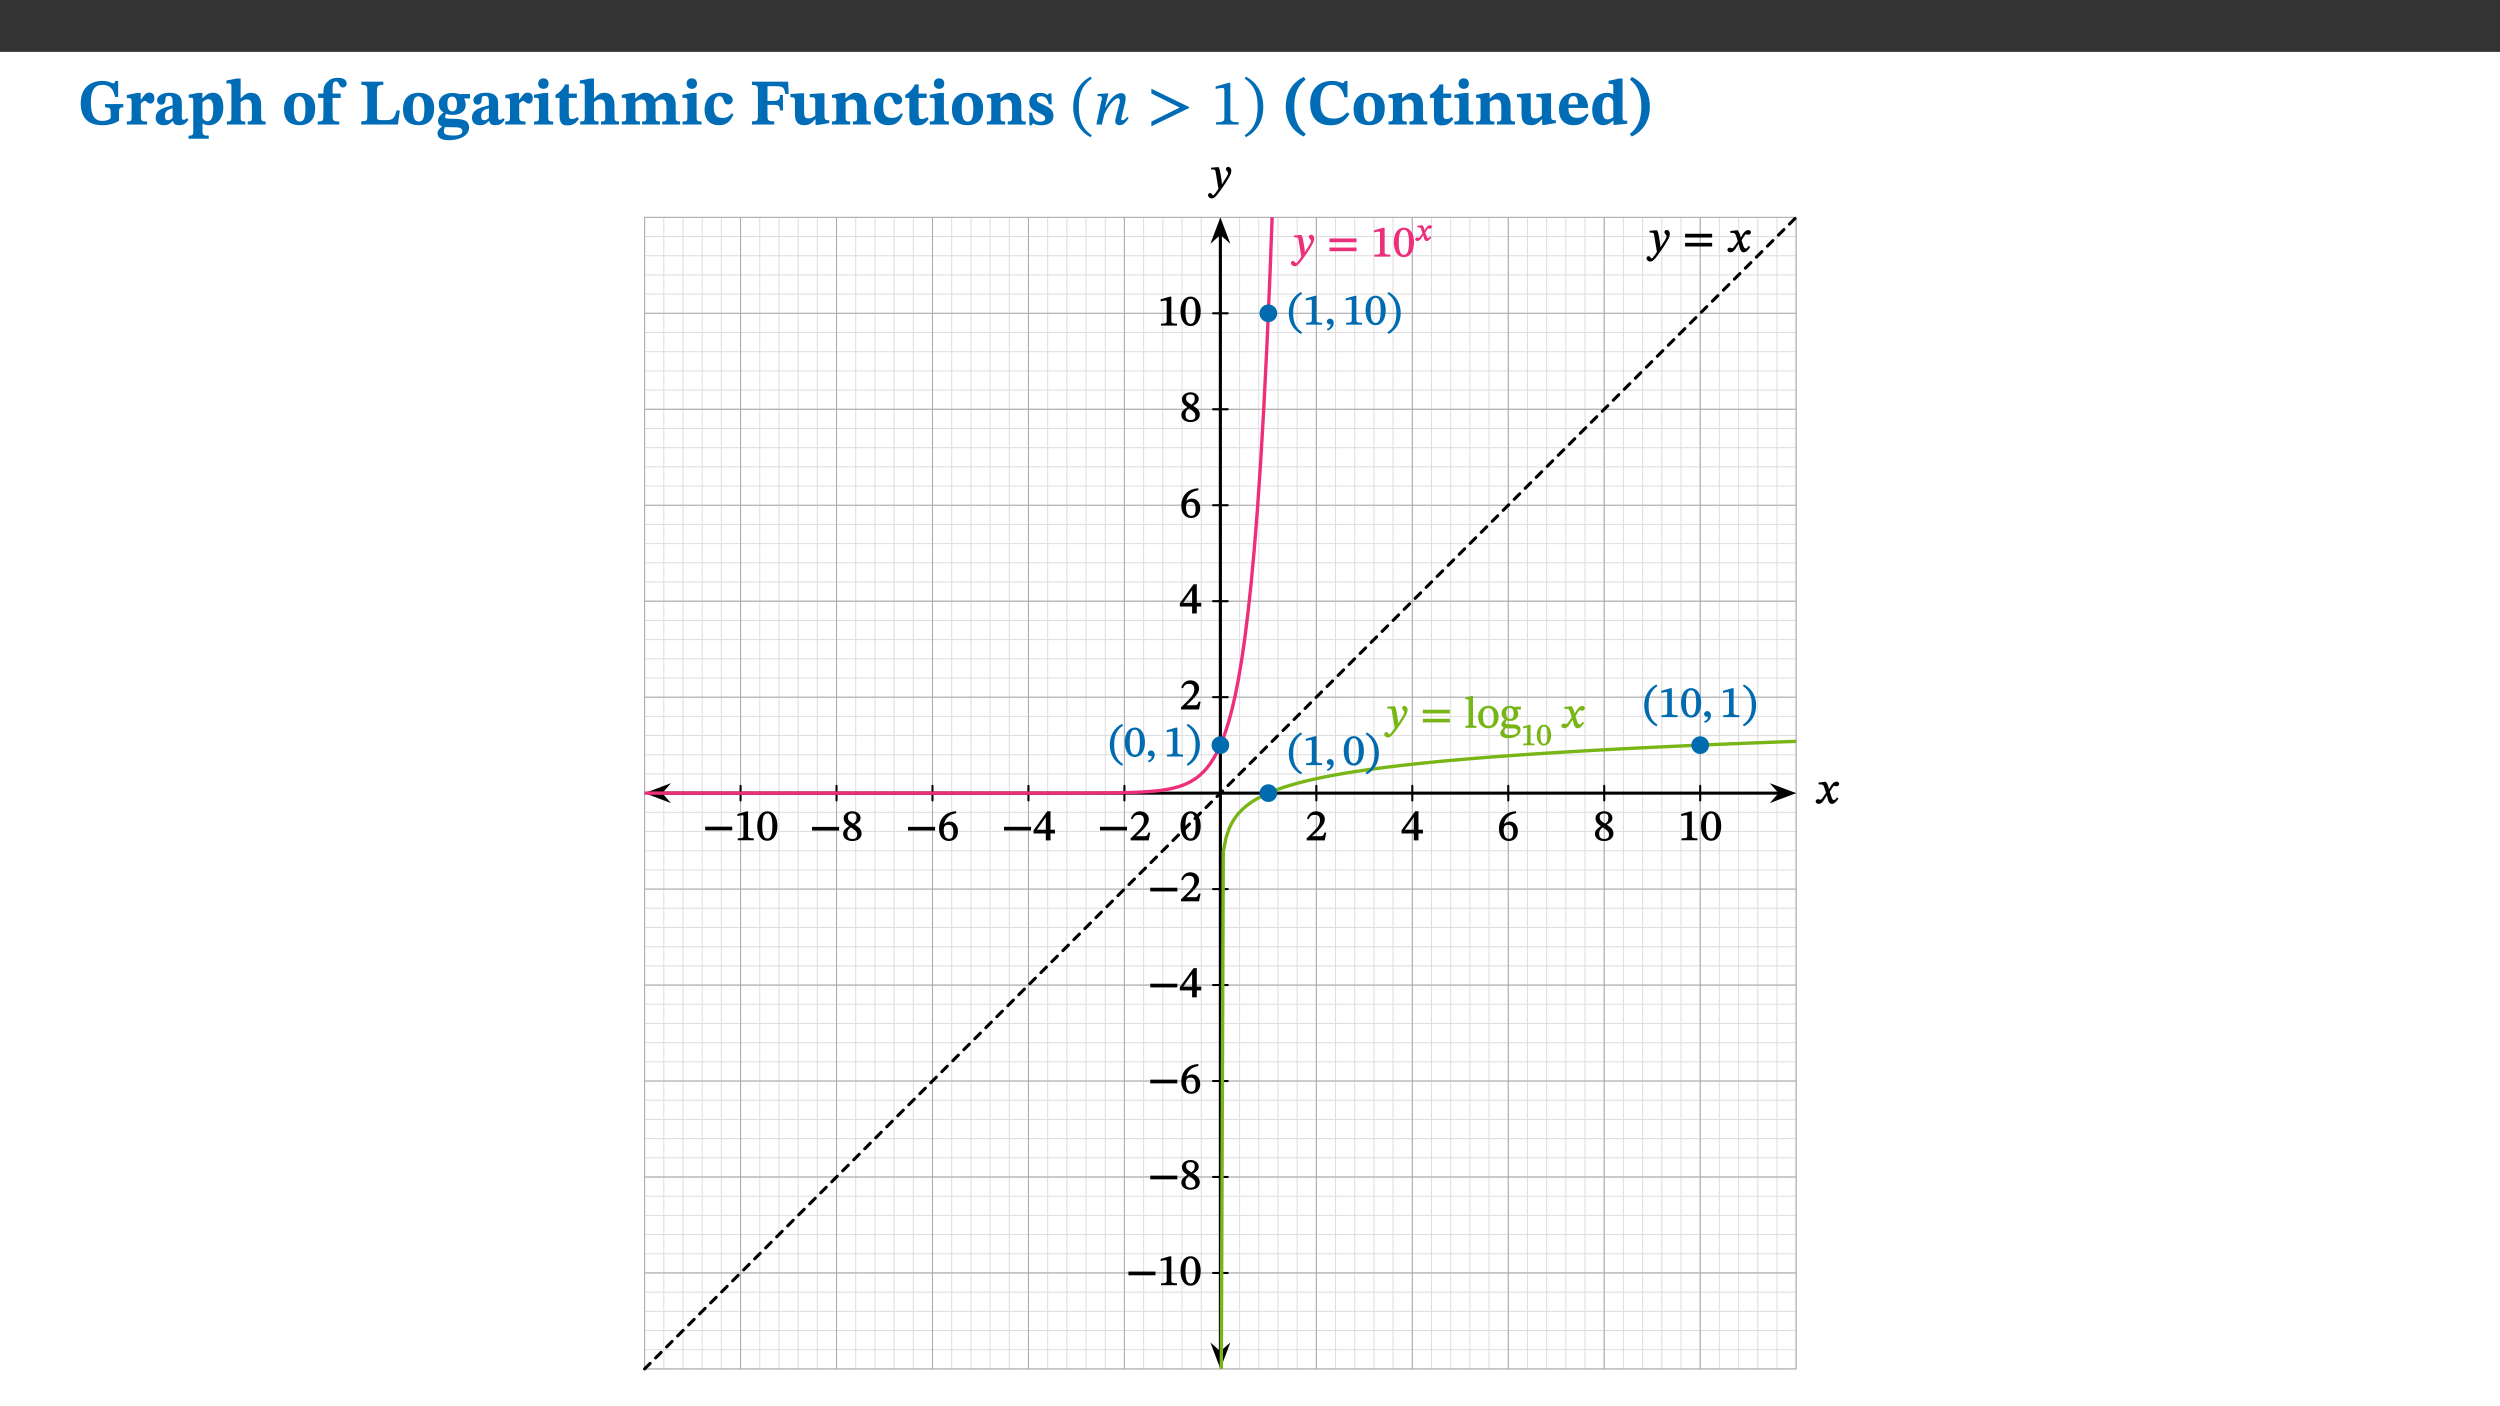 ﻿<?xml version="1.0" encoding="utf-8"?>
<svg xmlns="http://www.w3.org/2000/svg" xmlns:xlink="http://www.w3.org/1999/xlink" viewBox="0 0 960 540" version="1.1">
  <rect x="0" y="0" width="960" height="540" fill="#333333" stroke="none"/>
  <defs>
    <g>
      <symbol overflow="visible" id="glyph0-0">
        <path style="stroke:none;" d="M 7.938 -4.281 L 7.938 -4.688 C 7.938 -7.391 11.922 -9.312 11.922 -12.953 C 11.922 -15.531 9.766 -16.75 7.328 -16.75 C 4.828 -16.75 3.125 -15.234 3.125 -13.234 C 3.125 -12.062 3.594 -11.422 4.391 -11.422 C 4.984 -11.422 5.5 -11.828 5.5 -12.594 C 5.5 -13.531 4.984 -13.562 4.984 -14.375 C 4.984 -15.141 5.656 -15.641 7.109 -15.641 C 8.703 -15.641 9.688 -14.844 9.688 -12.891 C 9.688 -9.062 6.938 -8.156 6.938 -4.938 L 6.938 -4.219 L 7.938 -4.219 Z M 8.875 -1.266 C 8.875 -2.031 8.344 -2.828 7.484 -2.828 C 6.562 -2.828 6.016 -2.062 6.016 -1.266 C 6.016 -0.453 6.5 0.203 7.453 0.203 C 8.344 0.203 8.875 -0.469 8.875 -1.266 Z M 14.75 4.109 L 14.75 -19.625 L 0.25 -19.625 L 0.25 4.188 L 14.75 4.188 Z M 13.453 2.703 L 1.516 2.703 L 1.516 -18.188 L 13.453 -18.188 Z M 13.453 2.703 " />
      </symbol>
      <symbol overflow="visible" id="glyph0-1">
        <path style="stroke:none;" d="M 17.469 -7.859 L 10.453 -7.859 L 10.453 -6.594 C 12.344 -6.594 12.609 -6.297 12.609 -4.516 L 12.609 -2.422 C 11.672 -1.656 10.859 -1.391 9.391 -1.391 C 6.25 -1.391 5 -3.719 5 -8.625 C 5 -13.016 6.344 -15.234 9.422 -15.234 C 12.016 -15.234 13.625 -13.953 14.281 -10.609 L 15.484 -10.609 L 15.484 -16.75 L 14.391 -16.75 C 14.281 -16.188 14.094 -15.828 13.578 -15.828 C 12.906 -15.828 12.062 -16.75 9.438 -16.75 C 4.688 -16.75 1.109 -14 1.109 -8.172 C 1.109 -2.844 3.766 0.266 9.391 0.266 C 12.125 0.266 14.031 -0.391 15.828 -1.438 L 15.828 -4.766 C 15.828 -6.312 16.078 -6.594 17.469 -6.594 Z M 17.469 -7.859 " />
      </symbol>
      <symbol overflow="visible" id="glyph0-2">
        <path style="stroke:none;" d="M 5.828 -12.125 L 4.406 -12.125 L 0.516 -11.344 L 0.516 -10.141 C 0.516 -10.141 0.797 -10.156 1.281 -10.156 C 2.156 -10.156 2.328 -9.734 2.328 -8.844 L 2.328 -2.781 C 2.328 -1.391 2.109 -1.172 0.5 -1.172 L 0.5 0 L 8.281 0 L 8.281 -1.172 C 6.516 -1.172 5.875 -1.344 5.875 -2.953 L 5.875 -8 C 6.438 -8.656 6.969 -9.094 7.516 -9.094 C 7.906 -9.094 8.469 -8.047 9.562 -8.047 C 10.312 -8.047 11.078 -8.703 11.078 -10.141 C 11.078 -11.406 10.453 -12.266 9.172 -12.266 C 7.609 -12.266 7.234 -11.25 5.922 -9.547 L 5.828 -9.547 Z M 5.828 -12.125 " />
      </symbol>
      <symbol overflow="visible" id="glyph0-3">
        <path style="stroke:none;" d="M 7.484 -1.391 C 7.703 -0.25 8.203 0.25 9.844 0.25 C 11.703 0.25 12.547 -0.562 13.406 -1.859 L 12.812 -2.453 C 12.438 -2.078 12.016 -1.812 11.625 -1.812 C 11.109 -1.812 10.859 -1.906 10.859 -2.906 L 10.859 -8.281 C 10.859 -11 9.141 -12.219 6.047 -12.219 C 3.172 -12.219 1.359 -10.828 1.359 -9.344 C 1.359 -8.234 2.156 -7.609 2.875 -7.609 C 3.734 -7.609 4.516 -8.125 4.516 -9.266 C 4.516 -10.688 4.781 -10.953 5.781 -10.953 C 6.969 -10.953 7.312 -10.578 7.312 -8.469 L 7.312 -7.391 C 4.953 -6.688 0.812 -6.078 0.812 -2.625 C 0.812 -0.625 2.125 0.266 3.938 0.266 C 5.656 0.266 6.188 -0.344 7.328 -1.312 L 7.484 -1.312 Z M 7.312 -2.547 C 6.594 -1.859 6.141 -1.656 5.5 -1.656 C 4.734 -1.656 4.359 -2.109 4.359 -3.328 C 4.359 -5.172 5.375 -5.656 7.312 -6.25 Z M 7.312 -2.547 " />
      </symbol>
      <symbol overflow="visible" id="glyph0-4">
        <path style="stroke:none;" d="M 5.656 -12.172 L 4.234 -12.172 L 0.422 -11.469 L 0.422 -10.281 C 0.422 -10.281 0.891 -10.312 1.219 -10.312 C 2.031 -10.312 2.156 -10.062 2.156 -9.062 L 2.156 2.609 C 2.156 3.984 1.906 4.281 0.344 4.281 L 0.344 5.453 L 8.109 5.453 L 8.109 4.266 C 6.172 4.266 5.703 4.047 5.703 2.422 L 5.703 -0.375 L 5.797 -0.375 C 6.547 0.094 7.281 0.266 8.234 0.266 C 11.219 0.266 13.703 -2.328 13.703 -6.547 C 13.703 -10.438 12.094 -12.219 9.719 -12.219 C 8.078 -12.219 7.062 -11.406 5.797 -10.141 L 5.656 -10.141 Z M 5.703 -8.531 C 6.219 -9.047 6.984 -9.719 7.984 -9.719 C 9.188 -9.719 9.844 -8.703 9.844 -5.844 C 9.844 -2.375 8.891 -1.281 7.609 -1.281 C 6.609 -1.281 6.047 -1.984 5.703 -2.5 Z M 5.703 -8.531 " />
      </symbol>
      <symbol overflow="visible" id="glyph0-5">
        <path style="stroke:none;" d="M 5.828 -8.594 C 6.812 -9.422 7.391 -9.641 8.25 -9.641 C 10.094 -9.641 10.156 -8.078 10.156 -6.188 L 10.156 -2.781 C 10.156 -1.531 10.094 -1.172 8.547 -1.172 L 8.547 0 L 15.438 0 L 15.438 -1.172 C 13.984 -1.172 13.703 -1.516 13.703 -2.844 L 13.703 -7.391 C 13.703 -10.484 12.312 -12.188 9.766 -12.188 C 8.25 -12.188 7.281 -11.5 5.953 -10.109 L 5.828 -10.109 L 5.828 -17.672 L 4.281 -17.672 L 0.375 -16.906 L 0.375 -15.734 C 0.375 -15.734 0.688 -15.781 1.094 -15.781 C 1.766 -15.781 2.281 -15.734 2.281 -14.875 L 2.281 -2.656 C 2.281 -1.281 1.891 -1.172 0.547 -1.172 L 0.547 0 L 7.609 0 L 7.609 -1.172 C 5.922 -1.172 5.828 -1.562 5.828 -2.75 Z M 5.828 -8.594 " />
      </symbol>
      <symbol overflow="visible" id="glyph0-6">
        <path style="stroke:none;" d="M 6.859 -12.188 C 2.703 -12.188 0.797 -9.484 0.797 -6.016 C 0.797 -1.703 2.906 0.25 6.797 0.25 C 10.688 0.25 12.781 -2.062 12.781 -6.297 C 12.781 -9.859 10.828 -12.188 6.859 -12.188 Z M 6.672 -10.828 C 8.297 -10.828 9.016 -9.188 9.016 -6.094 C 9.016 -2.672 8.5 -1.141 6.859 -1.141 C 5.25 -1.141 4.562 -2.719 4.562 -6.266 C 4.562 -9.094 5.078 -10.828 6.672 -10.828 Z M 6.672 -10.828 " />
      </symbol>
      <symbol overflow="visible" id="glyph0-7">
        <path style="stroke:none;" d="M 0.328 -11.797 L 0.328 -10.203 L 2.328 -10.203 L 2.328 -3.391 C 2.328 -1.312 2 -1.172 0.156 -1.172 L 0.156 0 L 8.422 0 L 8.422 -1.172 C 6.297 -1.172 5.875 -1.406 5.875 -3.391 L 5.875 -10.203 L 8.969 -10.203 L 8.969 -11.891 L 5.875 -11.891 L 5.875 -13.953 C 5.875 -15.891 6.172 -16.547 7.141 -16.547 C 7.578 -16.547 7.859 -16.5 8.297 -15.594 C 8.75 -14.625 9.062 -14.219 9.844 -14.219 C 10.5 -14.219 11.281 -14.688 11.281 -15.719 C 11.281 -17.344 9.734 -17.938 7.906 -17.938 C 5.953 -17.938 4.812 -17.422 3.719 -16.25 C 2.453 -14.922 2.328 -13.734 2.328 -11.891 L 0.328 -11.891 Z M 0.328 -11.797 " />
      </symbol>
      <symbol overflow="visible" id="glyph0-8">
        <path style="stroke:none;" d="M 15.641 -5.406 L 14.375 -5.406 C 13.625 -2.406 13.031 -1.688 10.234 -1.688 L 8.719 -1.688 C 7.266 -1.688 6.859 -1.812 6.859 -3.047 L 6.859 -12.859 C 6.859 -14.797 7.156 -15.219 9.297 -15.219 L 9.297 -16.453 L 0.875 -16.453 L 0.875 -15.219 C 2.953 -15.219 3.172 -14.766 3.172 -12.891 L 3.172 -3.438 C 3.172 -1.516 2.922 -1.234 0.844 -1.234 L 0.844 0 L 14.922 0 Z M 15.641 -5.406 " />
      </symbol>
      <symbol overflow="visible" id="glyph0-9">
        <path style="stroke:none;" d="M 2.797 -4.656 C 1.656 -3.672 0.672 -2.953 0.672 -1.359 C 0.672 0.125 1.859 0.625 2.328 0.75 L 2.328 0.672 C 1.062 1.656 0.469 2.359 0.469 3.297 C 0.469 4.828 1.469 6.016 4.906 6.016 C 8.031 6.016 12.594 4.812 12.594 1.109 C 12.594 -1.406 10.797 -2.156 6.641 -2.203 C 3.672 -2.234 3.391 -2.328 3.391 -2.922 C 3.391 -3.344 3.516 -3.672 3.797 -4.109 C 4.562 -3.812 5.359 -3.688 6.219 -3.688 C 8.766 -3.688 11.297 -4.734 11.297 -7.609 C 11.297 -8.891 10.922 -9.594 10.625 -10.062 L 10.625 -10.016 L 12.938 -10.016 L 12.938 -11.719 L 9.438 -11.719 L 9.438 -11.578 C 9.438 -11.578 7.781 -12.125 6.125 -12.125 C 3.562 -12.125 0.969 -10.828 0.969 -7.953 C 0.969 -5.828 2.031 -5.125 2.797 -4.688 Z M 6.047 -10.703 C 7.234 -10.703 7.938 -9.906 7.938 -7.812 C 7.938 -5.594 7.188 -5.062 6.188 -5.062 C 5.062 -5.062 4.266 -5.828 4.266 -8.047 C 4.266 -10.109 5 -10.703 6.047 -10.703 Z M 3.344 0.984 C 3.719 0.984 4.484 1.016 6.438 1.047 C 8.344 1.062 9.984 1.047 9.984 2.5 C 9.984 3.469 9.375 4.219 6.562 4.219 C 3.922 4.219 2.906 3.719 2.906 2.609 C 2.906 2 3.125 1.391 3.328 0.984 Z M 3.344 0.984 " />
      </symbol>
      <symbol overflow="visible" id="glyph0-10">
        <path style="stroke:none;" d="M 7.781 -1.172 C 6.125 -1.172 5.875 -1.438 5.875 -2.875 L 5.875 -12.125 L 4.141 -12.125 L 0.422 -11.422 L 0.422 -10.234 C 0.422 -10.234 0.719 -10.266 1.062 -10.266 C 1.812 -10.266 2.328 -10.234 2.328 -9.125 L 2.328 -2.797 C 2.328 -1.391 2.062 -1.172 0.453 -1.172 L 0.453 0 L 7.781 0 Z M 4.016 -17.75 C 2.75 -17.75 2.031 -16.875 2.031 -15.719 C 2.031 -14.547 2.781 -13.703 4.016 -13.703 C 5.328 -13.703 6.016 -14.547 6.016 -15.734 C 6.016 -16.875 5.328 -17.75 4.016 -17.75 Z M 4.016 -17.75 " />
      </symbol>
      <symbol overflow="visible" id="glyph0-11">
        <path style="stroke:none;" d="M 8.844 -2.922 C 8.25 -2.422 7.828 -2.125 6.859 -2.125 C 5.922 -2.125 5.625 -2.5 5.625 -4.312 L 5.625 -10.203 L 8.719 -10.203 L 8.719 -11.891 L 5.625 -11.891 L 5.656 -15.406 L 4.188 -15.406 C 3.172 -13.234 1.906 -12.234 0.516 -11.406 L 0.516 -10.203 L 2.078 -10.203 L 2.078 -3.438 C 2.078 -0.594 3.047 0.344 4.984 0.344 C 7.578 0.344 8.453 -0.766 9.516 -2.156 Z M 8.844 -2.922 " />
      </symbol>
      <symbol overflow="visible" id="glyph0-12">
        <path style="stroke:none;" d="M 13.609 -7.266 C 13.609 -7.734 13.578 -8.172 13.531 -8.547 C 14.172 -9.188 15.062 -9.641 15.984 -9.641 C 17.156 -9.641 17.797 -9.047 17.797 -6.719 L 17.797 -2.844 C 17.797 -1.469 17.641 -1.172 16.188 -1.172 L 16.188 0 L 23.047 0 L 23.047 -1.172 C 21.609 -1.172 21.344 -1.484 21.344 -2.844 L 21.344 -7.266 C 21.344 -10.531 19.844 -12.188 17.516 -12.188 C 15.859 -12.188 14.578 -11.156 13.375 -9.938 L 13.203 -9.938 C 12.688 -11.453 11.375 -12.188 9.781 -12.188 C 8.047 -12.188 7.016 -11.125 5.953 -10.094 L 5.797 -10.094 L 5.797 -12.125 L 4.453 -12.125 L 0.641 -11.406 L 0.641 -10.234 C 0.641 -10.234 0.891 -10.266 1.312 -10.266 C 2 -10.266 2.328 -10.141 2.328 -9.219 L 2.328 -2.844 C 2.328 -1.484 2.25 -1.172 0.625 -1.172 L 0.625 0 L 7.656 0 L 7.656 -1.172 C 6.016 -1.172 5.875 -1.484 5.875 -2.844 L 5.875 -8.578 C 6.547 -9.25 7.328 -9.641 8.234 -9.641 C 9.391 -9.641 10.062 -9.047 10.062 -6.719 L 10.062 -2.844 C 10.062 -1.469 9.938 -1.172 8.453 -1.172 L 8.453 0 L 15.312 0 L 15.312 -1.172 C 13.875 -1.172 13.609 -1.484 13.609 -2.844 Z M 13.609 -7.266 " />
      </symbol>
      <symbol overflow="visible" id="glyph0-13">
        <path style="stroke:none;" d="M 11.219 -4.344 C 10.281 -3.141 9.344 -2.547 7.656 -2.547 C 5 -2.547 4.312 -4.016 4.312 -6.859 C 4.312 -9.484 4.906 -10.859 6.422 -10.859 C 8.672 -10.859 7.516 -7.703 9.812 -7.703 C 10.75 -7.703 11.594 -8.297 11.594 -9.391 C 11.594 -10.922 9.906 -12.219 7.062 -12.219 C 2.781 -12.219 0.766 -9.422 0.766 -5.672 C 0.766 -1.812 2.906 0.266 6.344 0.266 C 9.672 0.266 10.859 -1.688 11.875 -3.922 Z M 11.219 -4.344 " />
      </symbol>
      <symbol overflow="visible" id="glyph0-14">
        <path style="stroke:none;" d="M 14.969 -11.797 L 14.766 -16.453 L 0.875 -16.453 L 0.875 -15.188 C 2.75 -15.188 3.172 -14.969 3.172 -13.203 L 3.172 -3.297 C 3.172 -1.469 2.719 -1.234 0.875 -1.234 L 0.875 0 L 9.422 0 L 9.422 -1.234 C 7.438 -1.234 6.844 -1.438 6.844 -3.125 L 6.844 -7.562 L 8.75 -7.562 C 10.875 -7.562 11.625 -7.484 11.625 -5.406 L 12.781 -5.406 L 12.781 -11.375 L 11.625 -11.375 C 11.625 -9.266 10.875 -9.062 8.75 -9.062 L 6.844 -9.062 L 6.844 -14.719 L 9.781 -14.719 C 13.031 -14.719 13.266 -14.156 13.672 -11.719 L 14.969 -11.719 Z M 14.969 -11.797 " />
      </symbol>
      <symbol overflow="visible" id="glyph0-15">
        <path style="stroke:none;" d="M 15.234 -1.656 L 15.094 -1.656 C 13.75 -1.656 13.406 -1.859 13.406 -3.422 L 13.406 -12.016 L 12.391 -12.016 L 7.75 -11.703 L 7.75 -10.5 C 9.391 -10.5 9.859 -10.5 9.859 -9.062 L 9.859 -3.438 C 8.953 -2.672 8.375 -2.359 7.328 -2.359 C 6.266 -2.359 5.594 -2.547 5.594 -4.906 L 5.594 -12.016 L 4.438 -12.016 L 0.328 -11.703 L 0.328 -10.5 C 1.656 -10.484 2.062 -10.5 2.062 -8.969 L 2.062 -4.188 C 2.062 -0.922 3.25 0.25 5.719 0.25 C 7.391 0.25 8.281 -0.344 9.844 -2 L 9.984 -2 L 9.984 0.156 L 10.953 0.156 L 15.234 -0.562 Z M 15.234 -1.656 " />
      </symbol>
      <symbol overflow="visible" id="glyph0-16">
        <path style="stroke:none;" d="M 13.859 -7.266 C 13.859 -10.531 12.344 -12.188 9.734 -12.188 C 8.25 -12.188 7.188 -11.297 5.953 -10.094 L 5.828 -10.094 L 5.828 -12.125 L 4.453 -12.125 L 0.641 -11.406 L 0.641 -10.234 C 0.641 -10.234 0.891 -10.266 1.312 -10.266 C 2 -10.266 2.328 -10.141 2.328 -9.219 L 2.328 -2.844 C 2.328 -1.484 2.25 -1.172 0.625 -1.172 L 0.625 0 L 7.656 0 L 7.656 -1.172 C 6.016 -1.172 5.891 -1.484 5.891 -2.844 L 5.891 -8.594 C 6.609 -9.188 7.281 -9.641 8.297 -9.641 C 9.609 -9.641 10.312 -9.047 10.312 -6.719 L 10.312 -2.844 C 10.312 -1.469 10.141 -1.172 8.672 -1.172 L 8.672 0 L 15.562 0 L 15.562 -1.172 C 14.125 -1.172 13.859 -1.484 13.859 -2.844 Z M 13.859 -7.266 " />
      </symbol>
      <symbol overflow="visible" id="glyph0-17">
        <path style="stroke:none;" d="M 0.891 -4.453 L 0.984 0.297 L 1.766 0.297 L 2.297 -0.391 L 2.484 -0.391 C 3.125 -0.078 3.797 0.297 5.328 0.297 C 7.875 0.297 10.203 -0.562 10.203 -3.375 C 10.203 -5.594 8.672 -6.5 6.547 -7.516 C 4.812 -8.344 3.812 -8.547 3.812 -9.609 C 3.812 -10.328 4.312 -10.859 5.484 -10.859 C 6.812 -10.859 7.75 -10.203 8.453 -7.75 L 9.516 -7.75 L 9.422 -11.969 L 8.422 -11.969 L 8.047 -11.344 L 7.906 -11.344 C 7.516 -11.594 6.609 -12.188 5.156 -12.188 C 2.484 -12.188 0.922 -10.797 0.922 -8.719 C 0.922 -6.547 2.109 -5.672 4.219 -4.656 C 6.547 -3.562 7.031 -3.172 7.031 -2.375 C 7.031 -1.438 6.219 -1.094 5.062 -1.094 C 3.266 -1.094 2.453 -2.125 1.953 -4.562 L 0.875 -4.562 Z M 0.891 -4.453 " />
      </symbol>
      <symbol overflow="visible" id="glyph0-18">
        <path style="stroke:none;" d="M 1.734 -6.859 C 1.734 -1.406 4.312 2.547 8.656 4.609 L 9.422 3.625 C 6.391 1.188 5 -1.891 5 -6.859 C 5 -11.797 6.312 -14.812 9.344 -17.266 L 8.656 -18.266 C 4.312 -16.234 1.734 -12.266 1.734 -6.859 Z M 1.734 -6.859 " />
      </symbol>
      <symbol overflow="visible" id="glyph0-19">
        <path style="stroke:none;" d="M 15.359 -4.734 C 13.922 -3.141 12.594 -2.281 10.156 -2.281 C 6.672 -2.281 5 -4.047 5 -8.672 C 5 -13.016 6.469 -15.234 9.469 -15.234 C 12 -15.234 13.578 -13.656 14.25 -10.484 L 15.438 -10.484 L 15.438 -16.75 L 14.391 -16.75 C 14.281 -16.281 14.125 -15.938 13.578 -15.938 C 12.844 -15.938 12.141 -16.75 9.516 -16.75 C 4.531 -16.75 1.109 -13.734 1.109 -8.031 C 1.109 -3.219 3.547 0.297 8.953 0.297 C 12.906 0.297 14.516 -1.594 16.203 -3.984 Z M 15.359 -4.734 " />
      </symbol>
      <symbol overflow="visible" id="glyph0-20">
        <path style="stroke:none;" d="M 11.469 -4.219 C 10.656 -3.203 9.672 -2.578 7.734 -2.578 C 5.625 -2.578 4.438 -3.547 4.438 -6.375 L 11.969 -6.375 C 11.922 -10.188 9.859 -12.188 6.734 -12.188 C 3.516 -12.188 0.797 -10.141 0.797 -5.875 C 0.797 -1.938 2.797 0.266 6.422 0.266 C 10.094 0.266 11.078 -1.703 12.172 -3.719 Z M 4.406 -7.609 C 4.516 -10.016 5 -10.922 6.391 -10.922 C 7.703 -10.922 8.078 -9.641 8.078 -7.703 L 4.406 -7.703 Z M 4.406 -7.609 " />
      </symbol>
      <symbol overflow="visible" id="glyph0-21">
        <path style="stroke:none;" d="M 14.25 -0.375 L 14.25 -1.484 L 13.734 -1.484 C 12.812 -1.484 12.438 -1.641 12.438 -2.906 L 12.438 -17.672 L 11.047 -17.672 L 7.094 -16.797 L 7.094 -15.594 C 7.094 -15.594 7.562 -15.594 7.812 -15.594 C 8.75 -15.594 8.891 -15.469 8.891 -14.375 L 8.891 -11.641 L 8.828 -11.641 C 8 -12.047 7.188 -12.188 6.422 -12.188 C 3.297 -12.188 0.797 -10.141 0.797 -5.578 C 0.797 -2.406 2.188 0.25 5.031 0.25 C 6.672 0.25 7.906 -0.672 8.797 -1.469 L 8.953 -1.469 L 8.953 0.125 L 9.812 0.125 L 14.25 -0.297 Z M 8.891 -2.844 C 8.078 -2.281 7.578 -1.984 6.609 -1.984 C 5.297 -1.984 4.641 -3.203 4.641 -6.312 C 4.641 -9.297 5.406 -10.562 6.672 -10.562 C 8.031 -10.562 8.672 -9.672 8.891 -8.766 Z M 8.891 -2.844 " />
      </symbol>
      <symbol overflow="visible" id="glyph0-22">
        <path style="stroke:none;" d="M 8.25 -6.859 C 8.25 -12.266 5.672 -16.234 1.312 -18.266 L 0.625 -17.266 C 3.672 -14.812 4.984 -11.797 4.984 -6.859 C 4.984 -1.891 3.594 1.188 0.547 3.625 L 1.312 4.609 C 5.672 2.547 8.25 -1.406 8.25 -6.859 Z M 8.25 -6.859 " />
      </symbol>
      <symbol overflow="visible" id="glyph1-0">
        <path style="stroke:none;" d="M 7.984 -4.281 L 7.984 -4.688 C 7.984 -7.391 11.969 -9.312 11.969 -12.953 C 11.969 -15.531 9.766 -16.75 7.328 -16.75 C 4.828 -16.75 3.047 -15.234 3.047 -13.234 C 3.047 -12.062 3.594 -11.422 4.391 -11.422 C 4.984 -11.422 5.547 -11.828 5.547 -12.594 C 5.547 -13.531 5.031 -13.562 5.031 -14.375 C 5.031 -15.141 5.656 -15.641 7.109 -15.641 C 8.703 -15.641 9.609 -14.844 9.609 -12.891 C 9.609 -9.062 6.859 -8.156 6.859 -4.938 L 6.859 -4.219 L 7.984 -4.219 Z M 8.922 -1.266 C 8.922 -2.031 8.344 -2.828 7.484 -2.828 C 6.562 -2.828 5.953 -2.062 5.953 -1.266 C 5.953 -0.453 6.5 0.203 7.453 0.203 C 8.344 0.203 8.922 -0.469 8.922 -1.266 Z M 14.797 4.109 L 14.797 -19.625 L 0.172 -19.625 L 0.172 4.188 L 14.797 4.188 Z M 13.453 2.703 L 1.562 2.703 L 1.562 -18.188 L 13.375 -18.188 L 13.375 2.703 Z M 13.453 2.703 " />
      </symbol>
      <symbol overflow="visible" id="glyph1-1">
        <path style="stroke:none;" d="M 1.047 -6.766 C 1.047 -1.234 3.672 2.75 7.703 4.875 L 8.172 4.109 C 4.516 1.609 3.203 -1.703 3.203 -6.766 C 3.203 -11.828 4.516 -15.172 8.172 -17.641 L 7.703 -18.406 C 3.672 -16.312 1.047 -12.297 1.047 -6.766 Z M 1.047 -6.766 " />
      </symbol>
      <symbol overflow="visible" id="glyph1-2">
        <path style="stroke:none;" d="M 12.859 -2.922 C 12.484 -2.453 11.922 -1.656 11.078 -1.656 C 10.734 -1.656 10.656 -1.766 10.656 -2.031 C 10.656 -2.328 10.688 -2.578 10.688 -2.578 L 10.703 -2.625 L 12.125 -8.344 C 12.188 -8.703 12.344 -9.547 12.344 -10.188 C 12.344 -11.078 11.922 -12.047 10.656 -12.047 C 7.734 -12.047 5.578 -8.422 4.562 -6.594 L 4.453 -6.594 L 5.703 -11.969 L 5.078 -11.969 L 1.562 -11.703 L 1.562 -10.922 L 1.656 -10.875 C 1.656 -10.875 2.125 -10.906 2.453 -10.906 C 3.016 -10.906 3.172 -10.734 3.172 -10.312 C 3.172 -9.938 3.203 -9.438 3.203 -9.438 L 3.094 -9.484 L 1.094 0 L 3.219 0 L 4.141 -3.984 C 4.938 -5.703 7.609 -10.094 9.422 -10.094 C 9.984 -10.094 10.094 -9.734 10.094 -9.172 C 10.094 -8.672 10.016 -7.938 10.016 -7.938 L 9.906 -7.984 L 8.453 -2.25 C 8.422 -2.125 8.328 -1.688 8.328 -1.281 C 8.328 -0.547 8.766 0.25 10.016 0.25 C 11.797 0.25 12.812 -1.516 13.5 -2.5 L 12.891 -2.953 Z M 12.859 -2.922 " />
      </symbol>
      <symbol overflow="visible" id="glyph1-3">
        <path style="stroke:none;" d="M 15.812 -6.391 L 15.812 -6.719 L 1.344 -13.75 L 1.344 -11.922 L 12.359 -6.438 L 12.359 -6.609 L 1.344 -1.141 L 1.344 0.672 L 15.812 -6.344 Z M 15.812 -6.391 " />
      </symbol>
      <symbol overflow="visible" id="glyph1-4">
        <path style="stroke:none;" d="M 10.609 -0.078 L 10.609 -0.875 C 8.281 -0.875 7.406 -1.219 7.406 -2.422 L 7.406 -16.016 L 6.641 -16.016 L 1.766 -14.625 L 1.766 -13.625 C 2.609 -13.906 3.859 -14.047 4.359 -14.047 C 4.984 -14.047 5.109 -13.781 5.109 -12.906 L 5.109 -2.422 C 5.109 -1.188 4.312 -0.875 1.906 -0.875 L 1.906 0 L 10.609 0 Z M 10.609 -0.078 " />
      </symbol>
      <symbol overflow="visible" id="glyph1-5">
        <path style="stroke:none;" d="M 7.781 -6.766 C 7.781 -12.297 5.156 -16.312 1.109 -18.406 L 0.641 -17.641 C 4.312 -15.172 5.625 -11.828 5.625 -6.766 C 5.625 -1.703 4.312 1.609 0.641 4.109 L 1.109 4.875 C 5.156 2.75 7.781 -1.234 7.781 -6.766 Z M 7.781 -6.766 " />
      </symbol>
      <symbol overflow="visible" id="glyph2-0">
        <path style="stroke:none;" d="M 5.562 -3.016 L 5.562 -3.281 C 5.562 -5.125 8.281 -6.453 8.281 -8.938 C 8.281 -10.703 6.672 -11.609 5.016 -11.609 C 3.297 -11.609 1.984 -10.5 1.984 -9.125 C 1.984 -8.328 2.453 -7.812 3 -7.812 C 3.406 -7.812 3.891 -8.156 3.891 -8.688 C 3.891 -9.328 3.547 -9.344 3.547 -9.906 C 3.547 -10.438 3.859 -10.688 4.859 -10.688 C 5.938 -10.688 6.469 -10.234 6.469 -8.891 C 6.469 -6.281 4.594 -5.656 4.594 -3.453 L 4.594 -2.875 L 5.562 -2.875 Z M 6.203 -0.953 C 6.203 -1.469 5.703 -2.078 5.109 -2.078 C 4.484 -2.078 3.969 -1.484 3.969 -0.953 C 3.969 -0.391 4.438 0.141 5.094 0.141 C 5.703 0.141 6.203 -0.406 6.203 -0.953 Z M 10.219 2.734 L 10.219 -13.562 L 0.016 -13.562 L 0.016 2.859 L 10.219 2.859 Z M 9.203 1.688 L 1.172 1.688 L 1.172 -12.438 L 9.047 -12.438 L 9.047 1.688 Z M 9.203 1.688 " />
      </symbol>
      <symbol overflow="visible" id="glyph2-1">
        <path style="stroke:none;" d="M 5.328 -5.312 L 5.391 -5.312 L 5.219 -6.047 C 4.984 -6.969 4.609 -7.797 4.172 -8.312 L 3.859 -8.312 L 1.359 -8.031 L 1.359 -7.406 L 1.594 -7.297 C 1.594 -7.297 1.766 -7.312 2.031 -7.312 C 3.156 -7.328 3.281 -7.016 3.75 -5.594 L 4.219 -4.062 L 3.047 -2.359 C 2.391 -1.406 2.188 -1.438 2.109 -1.438 C 1.828 -1.438 1.422 -1.656 1.047 -1.656 C 0.641 -1.656 0.234 -1.156 0.234 -0.812 C 0.234 -0.391 0.641 0.156 1.375 0.156 C 2.391 0.156 3.031 -0.672 3.578 -1.562 L 4.641 -3.281 L 4.516 -3.281 L 4.906 -1.703 C 5.156 -0.609 5.672 0.172 6.453 0.172 C 7.609 0.172 8.406 -1.016 8.984 -1.875 L 8.422 -2.328 C 7.891 -1.609 7.672 -1.328 7.234 -1.328 C 6.703 -1.328 6.5 -1.812 6.031 -3.375 L 5.672 -4.484 L 6.656 -6.062 C 6.938 -6.531 7.094 -6.734 7.484 -6.734 C 7.703 -6.734 8.094 -6.578 8.359 -6.578 C 8.828 -6.578 9.281 -7.094 9.281 -7.5 C 9.281 -7.984 8.938 -8.391 8.297 -8.391 C 7.297 -8.391 6.516 -7.5 6.062 -6.688 L 5.25 -5.312 Z M 5.328 -5.312 " />
      </symbol>
      <symbol overflow="visible" id="glyph2-2">
        <path style="stroke:none;" d="M 4.391 -5.641 C 4.188 -7 4.016 -7.625 3.625 -8.312 L 3.297 -8.312 L 0.75 -8.109 L 0.75 -7.5 L 0.984 -7.406 C 0.984 -7.406 1.25 -7.406 1.484 -7.406 C 2.531 -7.406 2.453 -6.703 2.578 -5.938 L 3.578 0 C 3.156 0.656 1.891 2.531 1.578 2.531 C 1.203 2.531 1.016 1.625 0.375 1.625 C -0.016 1.625 -0.438 1.984 -0.438 2.484 C -0.438 3.109 0.312 3.719 1.016 3.719 C 2.297 3.719 3.422 1.859 4.984 -0.281 C 5.859 -1.5 6.828 -2.969 7.734 -4.578 C 8.281 -5.484 8.531 -6.344 8.531 -7.016 C 8.531 -7.734 7.953 -8.438 7.328 -8.438 C 6.844 -8.438 6.438 -8 6.438 -7.641 C 6.438 -7 7.266 -6.516 7.266 -6.078 C 7.266 -5.672 7.172 -5.359 6.766 -4.688 L 4.828 -1.609 L 4.922 -1.609 L 4.797 -3.172 Z M 4.391 -5.641 " />
      </symbol>
      <symbol overflow="visible" id="glyph2-3">
        <path style="stroke:none;" d="M 11.281 -3.953 L 11.281 -5.234 L 0.891 -5.234 L 0.891 -3.812 L 11.281 -3.812 Z M 11.281 -3.953 " />
      </symbol>
      <symbol overflow="visible" id="glyph2-4">
        <path style="stroke:none;" d="M 7.344 -0.141 L 7.344 -0.75 C 5.656 -0.75 5.172 -0.922 5.172 -1.75 L 5.172 -11.094 L 4.547 -11.094 L 1.094 -10.109 L 1.094 -9.281 C 1.781 -9.5 2.641 -9.609 2.984 -9.609 C 3.406 -9.609 3.391 -9.5 3.391 -8.906 L 3.391 -1.75 C 3.391 -0.891 2.953 -0.75 1.203 -0.75 L 1.203 0 L 7.344 0 Z M 7.344 -0.141 " />
      </symbol>
      <symbol overflow="visible" id="glyph2-5">
        <path style="stroke:none;" d="M 8.062 -5.5 C 8.062 -9 6.406 -11.141 4.219 -11.141 C 1.766 -11.141 0.312 -8.781 0.312 -5.562 C 0.312 -2.562 1.453 0.188 4.188 0.188 C 6.844 0.188 8.062 -2.609 8.062 -5.5 Z M 6.125 -5.406 C 6.125 -2.156 5.516 -0.688 4.188 -0.688 C 2.828 -0.688 2.219 -2.188 2.219 -5.469 C 2.219 -8.828 2.828 -10.297 4.172 -10.297 C 5.562 -10.297 6.125 -8.844 6.125 -5.406 Z M 6.125 -5.406 " />
      </symbol>
      <symbol overflow="visible" id="glyph2-6">
        <path style="stroke:none;" d="M 7.719 -2.672 C 7.719 -4.031 7.062 -4.922 5.125 -6.109 L 5.125 -6.016 C 6.656 -6.859 7.312 -7.516 7.312 -8.75 C 7.312 -10.094 5.891 -11.234 4.219 -11.234 C 2.359 -11.234 0.844 -10.125 0.844 -8.594 C 0.844 -7.438 1.266 -6.641 2.953 -5.469 L 2.953 -5.562 C 1.422 -4.516 0.625 -3.891 0.625 -2.547 C 0.625 -0.812 2.203 0.203 4.172 0.203 C 6.188 0.203 7.719 -0.891 7.719 -2.672 Z M 5.781 -8.797 C 5.781 -7.703 5.484 -7.125 4.469 -6.516 C 3.047 -7.375 2.453 -7.891 2.453 -8.891 C 2.453 -9.922 3.031 -10.406 4.188 -10.406 C 5.266 -10.406 5.781 -9.906 5.781 -8.797 Z M 3.5 -5.109 C 5.562 -3.797 6.016 -3.266 6.016 -2.188 C 6.016 -1.031 5.281 -0.594 4.234 -0.594 C 2.953 -0.594 2.234 -1.156 2.234 -2.672 C 2.234 -3.844 2.734 -4.344 3.609 -5.047 Z M 3.5 -5.109 " />
      </symbol>
      <symbol overflow="visible" id="glyph2-7">
        <path style="stroke:none;" d="M 7.031 -11.219 C 3.391 -11.062 0.609 -8.578 0.609 -4.484 C 0.609 -2 1.859 0.203 4.391 0.203 C 6.516 0.203 7.875 -1.266 7.875 -3.578 C 7.875 -5.797 6.531 -7.266 4.688 -7.266 C 3.812 -7.266 3.078 -6.844 2.438 -6.219 L 2.531 -6.203 C 2.938 -8.578 4.688 -10.094 7.203 -10.469 L 7.141 -11.219 Z M 6.109 -3.438 C 6.109 -1.281 5.594 -0.656 4.453 -0.656 C 2.984 -0.656 2.422 -2.031 2.422 -4.125 C 2.422 -5.609 3.203 -6.016 4.188 -6.016 C 5.594 -6.016 6.109 -4.969 6.109 -3.438 Z M 6.109 -3.438 " />
      </symbol>
      <symbol overflow="visible" id="glyph2-8">
        <path style="stroke:none;" d="M 8.281 -2.812 L 8.281 -4.109 L 6.562 -4.109 L 6.562 -11.203 L 5.312 -11.203 L 0.062 -3.906 L 0.062 -2.672 L 4.766 -2.672 L 4.766 0 L 6.562 0 L 6.562 -2.672 L 8.281 -2.672 Z M 4.906 -4.109 L 1.281 -4.109 L 1.281 -4 L 4.891 -9.078 L 4.766 -9.078 L 4.766 -4.109 Z M 4.906 -4.109 " />
      </symbol>
      <symbol overflow="visible" id="glyph2-9">
        <path style="stroke:none;" d="M 7.859 -2.984 L 7.281 -2.984 C 6.828 -1.828 6.766 -1.609 5.859 -1.609 L 3.5 -1.609 L 2.453 -1.562 L 2.453 -1.438 L 4.641 -3.516 C 6.438 -5.328 7.453 -6.609 7.453 -8.109 C 7.453 -9.891 5.984 -11.172 4.062 -11.172 C 2.422 -11.172 1.125 -10.094 0.578 -8.359 L 1.203 -8.109 C 1.906 -9.547 2.531 -9.812 3.625 -9.812 C 4.922 -9.812 5.594 -9.125 5.594 -7.859 C 5.594 -6.078 4.797 -5.094 3.109 -3.375 L 0.484 -0.766 L 0.484 0 L 7.422 0 L 8.016 -2.984 Z M 7.859 -2.984 " />
      </symbol>
      <symbol overflow="visible" id="glyph2-10">
        <path style="stroke:none;" d="M 0.609 -4.703 C 0.609 -0.938 2.438 1.859 5.297 3.375 L 5.703 2.703 C 3.156 0.984 2.281 -1.25 2.281 -4.703 C 2.281 -8.156 3.156 -10.375 5.703 -12.109 L 5.297 -12.766 C 2.438 -11.266 0.609 -8.484 0.609 -4.703 Z M 0.609 -4.703 " />
      </symbol>
      <symbol overflow="visible" id="glyph2-11">
        <path style="stroke:none;" d="M 1.188 2.234 C 1.859 1.938 3.422 1.219 3.422 -0.688 C 3.422 -1.625 2.828 -2.328 1.984 -2.328 C 1.297 -2.328 0.781 -1.734 0.781 -1.188 C 0.781 -0.688 1.203 -0.141 1.859 -0.141 C 2.047 -0.141 2.203 -0.172 2.234 -0.188 C 2.234 1 1.609 1.266 0.812 1.625 L 1.125 2.266 Z M 1.188 2.234 " />
      </symbol>
      <symbol overflow="visible" id="glyph2-12">
        <path style="stroke:none;" d="M 5.422 -4.703 C 5.422 -8.484 3.594 -11.266 0.734 -12.766 L 0.328 -12.109 C 2.875 -10.375 3.75 -8.156 3.75 -4.703 C 3.75 -1.25 2.875 0.984 0.328 2.703 L 0.734 3.375 C 3.594 1.859 5.422 -0.938 5.422 -4.703 Z M 5.422 -4.703 " />
      </symbol>
      <symbol overflow="visible" id="glyph2-13">
        <path style="stroke:none;" d="M 11.281 -5.672 L 11.281 -6.969 L 0.891 -6.969 L 0.891 -5.531 L 11.281 -5.531 Z M 11.281 -2.219 L 11.281 -3.484 L 0.891 -3.484 L 0.891 -2.078 L 11.281 -2.078 Z M 11.281 -2.219 " />
      </symbol>
      <symbol overflow="visible" id="glyph3-0">
        <path style="stroke:none;" d="M 3.922 -2.156 L 3.922 -2.344 C 3.922 -3.641 5.828 -4.562 5.828 -6.312 C 5.828 -7.547 4.672 -8.234 3.516 -8.234 C 2.312 -8.234 1.359 -7.406 1.359 -6.438 C 1.359 -5.875 1.719 -5.469 2.094 -5.469 C 2.391 -5.469 2.766 -5.766 2.766 -6.125 C 2.766 -6.578 2.516 -6.594 2.516 -6.984 C 2.516 -7.359 2.703 -7.484 3.406 -7.484 C 4.156 -7.484 4.5 -7.203 4.5 -6.281 C 4.5 -4.453 3.172 -4.016 3.172 -2.469 L 3.172 -2.016 L 3.922 -2.016 Z M 4.375 -0.719 C 4.375 -1.078 4 -1.562 3.578 -1.562 C 3.141 -1.562 2.734 -1.094 2.734 -0.719 C 2.734 -0.312 3.109 0.094 3.562 0.094 C 4 0.094 4.375 -0.328 4.375 -0.719 Z M 7.188 1.859 L 7.188 -9.609 L -0.031 -9.609 L -0.031 2 L 7.188 2 Z M 6.438 1.078 L 0.859 1.078 L 0.859 -8.703 L 6.297 -8.703 L 6.297 1.078 Z M 6.438 1.078 " />
      </symbol>
      <symbol overflow="visible" id="glyph3-1">
        <path style="stroke:none;" d="M 3.734 -3.828 L 3.797 -3.828 L 3.688 -4.281 C 3.516 -4.922 3.266 -5.547 2.922 -5.938 L 2.703 -5.938 L 0.906 -5.719 L 0.906 -5.234 L 1.156 -5.125 C 1.156 -5.125 1.234 -5.125 1.422 -5.125 C 2.203 -5.141 2.266 -4.953 2.578 -3.969 L 2.906 -2.922 L 2.094 -1.75 C 1.641 -1.078 1.531 -1.109 1.484 -1.109 C 1.281 -1.109 1 -1.266 0.734 -1.266 C 0.453 -1.266 0.125 -0.859 0.125 -0.609 C 0.125 -0.312 0.453 0.109 0.953 0.109 C 1.672 0.109 2.156 -0.484 2.531 -1.109 L 3.266 -2.297 L 3.141 -2.297 L 3.406 -1.25 C 3.562 -0.469 3.969 0.125 4.516 0.125 C 5.328 0.125 5.922 -0.719 6.344 -1.391 L 5.875 -1.75 C 5.484 -1.219 5.375 -1.031 5.062 -1.031 C 4.703 -1.031 4.594 -1.312 4.25 -2.406 L 4.016 -3.188 L 4.703 -4.25 C 4.891 -4.594 4.969 -4.719 5.234 -4.719 C 5.391 -4.719 5.672 -4.594 5.859 -4.594 C 6.172 -4.594 6.531 -5.016 6.531 -5.297 C 6.531 -5.641 6.266 -5.984 5.812 -5.984 C 5.109 -5.984 4.531 -5.344 4.203 -4.781 L 3.672 -3.828 Z M 3.734 -3.828 " />
      </symbol>
      <symbol overflow="visible" id="glyph3-2">
        <path style="stroke:none;" d="M 5.188 -0.141 L 5.188 -0.625 C 3.969 -0.625 3.656 -0.688 3.656 -1.266 L 3.656 -7.875 L 3.172 -7.875 L 0.734 -7.172 L 0.734 -6.484 C 1.25 -6.656 1.844 -6.719 2.094 -6.719 C 2.391 -6.719 2.344 -6.703 2.344 -6.281 L 2.344 -1.266 C 2.344 -0.672 2.062 -0.625 0.812 -0.625 L 0.812 0 L 5.188 0 Z M 5.188 -0.141 " />
      </symbol>
      <symbol overflow="visible" id="glyph3-3">
        <path style="stroke:none;" d="M 5.688 -3.906 C 5.688 -6.344 4.484 -7.906 2.953 -7.906 C 1.234 -7.906 0.172 -6.188 0.172 -3.938 C 0.172 -1.844 1.016 0.125 2.922 0.125 C 4.797 0.125 5.688 -1.875 5.688 -3.906 Z M 4.25 -3.828 C 4.25 -1.547 3.859 -0.594 2.922 -0.594 C 1.984 -0.594 1.594 -1.578 1.594 -3.875 C 1.594 -6.219 1.984 -7.203 2.922 -7.203 C 3.891 -7.203 4.25 -6.234 4.25 -3.828 Z M 4.25 -3.828 " />
      </symbol>
      <symbol overflow="visible" id="glyph4-0">
        <path style="stroke:none;" d="M 5.562 -3.016 L 5.562 -3.281 C 5.562 -5.125 8.281 -6.453 8.281 -8.938 C 8.281 -10.703 6.672 -11.609 5.016 -11.609 C 3.297 -11.609 1.984 -10.5 1.984 -9.125 C 1.984 -8.328 2.453 -7.812 3 -7.812 C 3.406 -7.812 3.891 -8.156 3.891 -8.688 C 3.891 -9.328 3.547 -9.344 3.547 -9.906 C 3.547 -10.438 3.859 -10.688 4.859 -10.688 C 5.938 -10.688 6.469 -10.234 6.469 -8.891 C 6.469 -6.281 4.594 -5.656 4.594 -3.453 L 4.594 -2.875 L 5.562 -2.875 Z M 6.203 -0.953 C 6.203 -1.469 5.703 -2.078 5.109 -2.078 C 4.484 -2.078 3.969 -1.484 3.969 -0.953 C 3.969 -0.391 4.438 0.141 5.094 0.141 C 5.703 0.141 6.203 -0.406 6.203 -0.953 Z M 10.219 2.734 L 10.219 -13.562 L 0.016 -13.562 L 0.016 2.859 L 10.219 2.859 Z M 9.203 1.688 L 1.172 1.688 L 1.172 -12.438 L 9.047 -12.438 L 9.047 1.688 Z M 9.203 1.688 " />
      </symbol>
      <symbol overflow="visible" id="glyph4-1">
        <path style="stroke:none;" d="M 4.406 -0.766 C 3.188 -0.766 3.234 -0.859 3.234 -1.844 L 3.234 -12.234 L 2.672 -12.234 L 0.281 -11.609 L 0.281 -11.047 L 0.531 -10.938 C 0.531 -10.938 0.688 -10.938 0.984 -10.938 C 1.406 -10.938 1.547 -11.047 1.547 -10.344 L 1.547 -1.844 C 1.547 -0.891 1.625 -0.766 0.359 -0.766 L 0.359 0 L 4.547 0 L 4.547 -0.766 Z M 4.406 -0.766 " />
      </symbol>
      <symbol overflow="visible" id="glyph4-2">
        <path style="stroke:none;" d="M 4.375 -8.484 C 2.078 -8.484 0.422 -6.688 0.422 -4.234 C 0.422 -1.484 2 0.172 4.375 0.172 C 6.578 0.172 8.266 -1.453 8.266 -4.297 C 8.266 -6.812 6.688 -8.484 4.375 -8.484 Z M 4.297 -7.578 C 5.812 -7.578 6.422 -6.297 6.422 -4.219 C 6.422 -1.453 5.828 -0.781 4.438 -0.781 C 2.984 -0.766 2.281 -1.766 2.281 -4.453 C 2.281 -6.625 3.016 -7.578 4.297 -7.578 Z M 4.297 -7.578 " />
      </symbol>
      <symbol overflow="visible" id="glyph4-3">
        <path style="stroke:none;" d="M 2.062 -3.344 C 1.266 -2.734 0.625 -1.938 0.625 -1.328 C 0.625 -0.844 1.047 -0.281 1.578 -0.016 L 1.578 -0.078 C 0.719 0.766 0.203 1.422 0.203 1.984 C 0.203 2.906 1.016 3.984 3.234 3.984 C 5.375 3.984 8.016 3.062 8.016 0.797 C 8.016 -1.156 6.25 -1.359 4.109 -1.359 C 2.562 -1.359 2.25 -1.391 2.25 -1.891 C 2.25 -2.188 2.469 -2.688 2.609 -2.859 C 3 -2.75 3.469 -2.641 4.016 -2.641 C 5.797 -2.641 7.141 -3.781 7.141 -5.359 C 7.141 -6.203 6.719 -6.844 6.531 -7.125 L 6.531 -7.031 L 8.125 -6.984 L 8.125 -8.188 L 5.812 -8.062 L 5.891 -7.828 C 5.891 -7.828 5.047 -8.484 3.922 -8.484 C 2.141 -8.484 0.719 -7.281 0.719 -5.594 C 0.719 -4.484 1.25 -3.656 2.016 -3.203 L 2.016 -3.297 Z M 3.812 -7.609 C 4.891 -7.609 5.359 -6.828 5.359 -5.453 C 5.359 -3.844 4.875 -3.5 4.031 -3.5 C 2.938 -3.5 2.484 -4.203 2.484 -5.656 C 2.484 -7.078 2.938 -7.609 3.812 -7.609 Z M 2.156 0.172 C 2.391 0.172 2.703 0.188 4.062 0.203 C 5.203 0.219 6.859 0.047 6.859 1.266 C 6.859 2 6.219 2.75 4.219 2.75 C 2.484 2.75 1.812 2.391 1.812 1.406 C 1.812 1.047 1.875 0.766 2.219 0.172 Z M 2.156 0.172 " />
      </symbol>
    </g>
    <clipPath id="clip1">
      <path d="M 247.523 83.449 L 490 83.449 L 490 306 L 247.523 306 Z M 247.523 83.449 " />
    </clipPath>
    <clipPath id="clip2">
      <path d="M 467 284 L 689.734 284 L 689.734 525.66 L 467 525.66 Z M 467 284 " />
    </clipPath>
  </defs>
  <g id="surface21">
    <path style=" stroke:none;fill-rule:nonzero;fill:rgb(100%,100%,100%);fill-opacity:1;" d="M 0 559.926 L 960 559.926 L 960 19.926 L 0 19.926 Z M 0 559.926 " />
    <g style="fill:rgb(0%,42.354%,71.373%);fill-opacity:1;">
      <use xlink:href="#glyph0-1" x="29.888" y="47.821" />
      <use xlink:href="#glyph0-2" x="48.206" y="47.821" />
    </g>
    <g style="fill:rgb(0%,42.354%,71.373%);fill-opacity:1;">
      <use xlink:href="#glyph0-3" x="58.963" y="47.821" />
      <use xlink:href="#glyph0-4" x="72.051" y="47.821" />
      <use xlink:href="#glyph0-5" x="86.576" y="47.821" />
    </g>
    <g style="fill:rgb(0%,42.354%,71.373%);fill-opacity:1;">
      <use xlink:href="#glyph0-6" x="108.265" y="47.821" />
      <use xlink:href="#glyph0-7" x="121.848" y="47.821" />
    </g>
    <g style="fill:rgb(0%,42.354%,71.373%);fill-opacity:1;">
      <use xlink:href="#glyph0-8" x="137.885" y="47.821" />
      <use xlink:href="#glyph0-6" x="153.947" y="47.821" />
      <use xlink:href="#glyph0-9" x="167.53" y="47.821" />
    </g>
    <g style="fill:rgb(0%,42.354%,71.373%);fill-opacity:1;">
      <use xlink:href="#glyph0-3" x="180.42" y="47.821" />
      <use xlink:href="#glyph0-2" x="193.507" y="47.821" />
      <use xlink:href="#glyph0-10" x="204.637" y="47.821" />
      <use xlink:href="#glyph0-11" x="212.792" y="47.821" />
      <use xlink:href="#glyph0-5" x="222.26" y="47.821" />
      <use xlink:href="#glyph0-12" x="238.124" y="47.821" />
      <use xlink:href="#glyph0-10" x="261.622" y="47.821" />
      <use xlink:href="#glyph0-13" x="269.777" y="47.821" />
    </g>
    <g style="fill:rgb(0%,42.354%,71.373%);fill-opacity:1;">
      <use xlink:href="#glyph0-14" x="287.872" y="47.821" />
      <use xlink:href="#glyph0-15" x="303.19" y="47.821" />
      <use xlink:href="#glyph0-16" x="318.831" y="47.821" />
      <use xlink:href="#glyph0-13" x="334.843" y="47.821" />
      <use xlink:href="#glyph0-11" x="347.113" y="47.821" />
      <use xlink:href="#glyph0-10" x="356.581" y="47.821" />
      <use xlink:href="#glyph0-6" x="364.736" y="47.821" />
      <use xlink:href="#glyph0-16" x="378.32" y="47.821" />
      <use xlink:href="#glyph0-17" x="394.332" y="47.821" />
    </g>
    <g style="fill:rgb(0%,42.354%,71.373%);fill-opacity:1;">
      <use xlink:href="#glyph1-1" x="411.063" y="47.821" />
      <use xlink:href="#glyph1-2" x="419.912" y="47.821" />
    </g>
    <g style="fill:rgb(0%,42.354%,71.373%);fill-opacity:1;">
      <use xlink:href="#glyph1-3" x="440.783" y="47.821" />
    </g>
    <g style="fill:rgb(0%,42.354%,71.373%);fill-opacity:1;">
      <use xlink:href="#glyph1-4" x="465.049" y="47.821" />
      <use xlink:href="#glyph1-5" x="477.319" y="47.821" />
    </g>
    <g style="fill:rgb(0%,42.354%,71.373%);fill-opacity:1;">
      <use xlink:href="#glyph0-18" x="492.006" y="47.821" />
      <use xlink:href="#glyph0-19" x="501.995" y="47.821" />
      <use xlink:href="#glyph0-6" x="518.974" y="47.821" />
      <use xlink:href="#glyph0-16" x="532.558" y="47.821" />
      <use xlink:href="#glyph0-11" x="548.57" y="47.821" />
      <use xlink:href="#glyph0-10" x="558.039" y="47.821" />
      <use xlink:href="#glyph0-16" x="566.194" y="47.821" />
      <use xlink:href="#glyph0-15" x="582.206" y="47.821" />
      <use xlink:href="#glyph0-20" x="597.847" y="47.821" />
      <use xlink:href="#glyph0-21" x="610.612" y="47.821" />
      <use xlink:href="#glyph0-22" x="625.286" y="47.821" />
    </g>
    <path style="fill:none;stroke-width:0.399;stroke-linecap:round;stroke-linejoin:round;stroke:rgb(86.823%,86.823%,86.745%);stroke-opacity:1;stroke-miterlimit:10;" d="M -221.102 -221.099 L 221.102 -221.099 M -221.102 -213.728 L 221.102 -213.728 M -221.102 -206.361 L 221.102 -206.361 M -221.102 -198.99 L 221.102 -198.99 M -221.102 -191.619 L 221.102 -191.619 M -221.102 -184.251 L 221.102 -184.251 M -221.102 -176.88 L 221.102 -176.88 M -221.102 -169.509 L 221.102 -169.509 M -221.102 -162.138 L 221.102 -162.138 M -221.102 -154.771 L 221.102 -154.771 M -221.102 -147.4 L 221.102 -147.4 M -221.102 -140.029 L 221.102 -140.029 M -221.102 -132.662 L 221.102 -132.662 M -221.102 -125.291 L 221.102 -125.291 M -221.102 -117.919 L 221.102 -117.919 M -221.102 -110.548 L 221.102 -110.548 M -221.102 -103.181 L 221.102 -103.181 M -221.102 -95.81 L 221.102 -95.81 M -221.102 -88.439 L 221.102 -88.439 M -221.102 -81.068 L 221.102 -81.068 M -221.102 -73.701 L 221.102 -73.701 M -221.102 -66.33 L 221.102 -66.33 M -221.102 -58.959 L 221.102 -58.959 M -221.102 -51.591 L 221.102 -51.591 M -221.102 -44.22 L 221.102 -44.22 M -221.102 -36.849 L 221.102 -36.849 M -221.102 -29.478 L 221.102 -29.478 M -221.102 -22.111 L 221.102 -22.111 M -221.102 -14.74 L 221.102 -14.74 M -221.102 -7.369 L 221.102 -7.369 M -221.102 -0.002 L 221.102 -0.002 M -221.102 7.37 L 221.102 7.37 M -221.102 14.741 L 221.102 14.741 M -221.102 22.112 L 221.102 22.112 M -221.102 29.479 L 221.102 29.479 M -221.102 36.85 L 221.102 36.85 M -221.102 44.221 L 221.102 44.221 M -221.102 51.588 L 221.102 51.588 M -221.102 58.959 L 221.102 58.959 M -221.102 66.331 L 221.102 66.331 M -221.102 73.702 L 221.102 73.702 M -221.102 81.069 L 221.102 81.069 M -221.102 88.44 L 221.102 88.44 M -221.102 95.811 L 221.102 95.811 M -221.102 103.178 L 221.102 103.178 M -221.102 110.549 L 221.102 110.549 M -221.102 117.92 L 221.102 117.92 M -221.102 125.291 L 221.102 125.291 M -221.102 132.659 L 221.102 132.659 M -221.102 140.03 L 221.102 140.03 M -221.102 147.401 L 221.102 147.401 M -221.102 154.768 L 221.102 154.768 M -221.102 162.139 L 221.102 162.139 M -221.102 169.51 L 221.102 169.51 M -221.102 176.881 L 221.102 176.881 M -221.102 184.249 L 221.102 184.249 M -221.102 191.62 L 221.102 191.62 M -221.102 198.991 L 221.102 198.991 M -221.102 206.358 L 221.102 206.358 M -221.102 213.729 L 221.102 213.729 M -221.102 221.1 L 221.102 221.1 M -221.098 -221.103 L -221.098 221.104 M -213.73 -221.103 L -213.73 221.104 M -206.359 -221.103 L -206.359 221.104 M -198.988 -221.103 L -198.988 221.104 M -191.621 -221.103 L -191.621 221.104 M -184.25 -221.103 L -184.25 221.104 M -176.879 -221.103 L -176.879 221.104 M -169.508 -221.103 L -169.508 221.104 M -162.141 -221.103 L -162.141 221.104 M -154.77 -221.103 L -154.77 221.104 M -147.398 -221.103 L -147.398 221.104 M -140.031 -221.103 L -140.031 221.104 M -132.66 -221.103 L -132.66 221.104 M -125.289 -221.103 L -125.289 221.104 M -117.918 -221.103 L -117.918 221.104 M -110.551 -221.103 L -110.551 221.104 M -103.18 -221.103 L -103.18 221.104 M -95.809 -221.103 L -95.809 221.104 M -88.441 -221.103 L -88.441 221.104 M -81.07 -221.103 L -81.07 221.104 M -73.699 -221.103 L -73.699 221.104 M -66.328 -221.103 L -66.328 221.104 M -58.961 -221.103 L -58.961 221.104 M -51.59 -221.103 L -51.59 221.104 M -44.219 -221.103 L -44.219 221.104 M -36.852 -221.103 L -36.852 221.104 M -29.48 -221.103 L -29.48 221.104 M -22.109 -221.103 L -22.109 221.104 M -14.738 -221.103 L -14.738 221.104 M -7.371 -221.103 L -7.371 221.104 M 0 -221.103 L 0 221.104 M 7.371 -221.103 L 7.371 221.104 M 14.738 -221.103 L 14.738 221.104 M 22.109 -221.103 L 22.109 221.104 M 29.48 -221.103 L 29.48 221.104 M 36.852 -221.103 L 36.852 221.104 M 44.219 -221.103 L 44.219 221.104 M 51.59 -221.103 L 51.59 221.104 M 58.961 -221.103 L 58.961 221.104 M 66.328 -221.103 L 66.328 221.104 M 73.699 -221.103 L 73.699 221.104 M 81.07 -221.103 L 81.07 221.104 M 88.441 -221.103 L 88.441 221.104 M 95.809 -221.103 L 95.809 221.104 M 103.18 -221.103 L 103.18 221.104 M 110.551 -221.103 L 110.551 221.104 M 117.918 -221.103 L 117.918 221.104 M 125.289 -221.103 L 125.289 221.104 M 132.66 -221.103 L 132.66 221.104 M 140.031 -221.103 L 140.031 221.104 M 147.398 -221.103 L 147.398 221.104 M 154.77 -221.103 L 154.77 221.104 M 162.141 -221.103 L 162.141 221.104 M 169.508 -221.103 L 169.508 221.104 M 176.879 -221.103 L 176.879 221.104 M 184.25 -221.103 L 184.25 221.104 M 191.621 -221.103 L 191.621 221.104 M 198.988 -221.103 L 198.988 221.104 M 206.359 -221.103 L 206.359 221.104 M 213.73 -221.103 L 213.73 221.104 M 221.098 -221.103 L 221.098 221.104 " transform="matrix(1,0,0,-1,468.625,304.561)" />
    <path style="fill:none;stroke-width:0.399;stroke-linecap:round;stroke-linejoin:round;stroke:rgb(67.059%,67.059%,66.861%);stroke-opacity:1;stroke-miterlimit:10;" d="M -221.102 -221.103 L 221.102 -221.103 M -221.102 -184.251 L 221.102 -184.251 M -221.102 -147.404 L 221.102 -147.404 M -221.102 -110.552 L 221.102 -110.552 M -221.102 -73.701 L 221.102 -73.701 M -221.102 -36.849 L 221.102 -36.849 M -221.102 -0.002 L 221.102 -0.002 M -221.102 36.85 L 221.102 36.85 M -221.102 73.702 L 221.102 73.702 M -221.102 110.553 L 221.102 110.553 M -221.102 147.401 L 221.102 147.401 M -221.102 184.252 L 221.102 184.252 M -221.102 221.096 L 221.102 221.096 M -221.102 -221.103 L -221.102 221.104 M -184.254 -221.103 L -184.254 221.104 M -147.402 -221.103 L -147.402 221.104 M -110.551 -221.103 L -110.551 221.104 M -73.699 -221.103 L -73.699 221.104 M -36.852 -221.103 L -36.852 221.104 M 0 -221.103 L 0 221.104 M 36.852 -221.103 L 36.852 221.104 M 73.699 -221.103 L 73.699 221.104 M 110.551 -221.103 L 110.551 221.104 M 147.402 -221.103 L 147.402 221.104 M 184.254 -221.103 L 184.254 221.104 M 221.098 -221.103 L 221.098 221.104 " transform="matrix(1,0,0,-1,468.625,304.561)" />
    <path style="fill:none;stroke-width:1.196;stroke-linecap:round;stroke-linejoin:round;stroke:rgb(0%,0%,0%);stroke-opacity:1;stroke-miterlimit:10;" d="M -214.816 -0.002 L 214.816 -0.002 " transform="matrix(1,0,0,-1,468.625,304.561)" />
    <path style="fill-rule:nonzero;fill:rgb(0%,0%,0%);fill-opacity:1;stroke-width:1.196;stroke-linecap:round;stroke-linejoin:miter;stroke:rgb(0%,0%,0%);stroke-opacity:1;stroke-miterlimit:10;" d="M 8.342 0.002 L 1.932 2.423 L 4.057 0.002 L 1.932 -2.424 Z M 8.342 0.002 " transform="matrix(-1,0,0,1,257.564,304.561)" />
    <path style="fill-rule:nonzero;fill:rgb(0%,0%,0%);fill-opacity:1;stroke-width:1.196;stroke-linecap:round;stroke-linejoin:miter;stroke:rgb(0%,0%,0%);stroke-opacity:1;stroke-miterlimit:10;" d="M 8.342 -0.002 L 1.932 2.424 L 4.057 -0.002 L 1.932 -2.423 Z M 8.342 -0.002 " transform="matrix(1,0,0,-1,679.686,304.561)" />
    <g style="fill:rgb(0%,0%,0%);fill-opacity:1;">
      <use xlink:href="#glyph2-1" x="696.964" y="308.532" />
    </g>
    <path style="fill:none;stroke-width:1.196;stroke-linecap:round;stroke-linejoin:round;stroke:rgb(0%,0%,0%);stroke-opacity:1;stroke-miterlimit:10;" d="M 0 -214.818 L 0 214.815 " transform="matrix(1,0,0,-1,468.625,304.561)" />
    <path style="fill-rule:nonzero;fill:rgb(0%,0%,0%);fill-opacity:1;stroke-width:1.196;stroke-linecap:round;stroke-linejoin:miter;stroke:rgb(0%,0%,0%);stroke-opacity:1;stroke-miterlimit:10;" d="M 8.339 0 L 1.929 2.422 L 4.054 0 L 1.929 -2.422 Z M 8.339 0 " transform="matrix(0,1,1,0,468.625,515.622)" />
    <path style="fill-rule:nonzero;fill:rgb(0%,0%,0%);fill-opacity:1;stroke-width:1.196;stroke-linecap:round;stroke-linejoin:miter;stroke:rgb(0%,0%,0%);stroke-opacity:1;stroke-miterlimit:10;" d="M 8.34 0 L 1.93 2.422 L 4.055 0 L 1.93 -2.422 Z M 8.34 0 " transform="matrix(0,-1,-1,0,468.625,93.5)" />
    <g style="fill:rgb(0%,0%,0%);fill-opacity:1;">
      <use xlink:href="#glyph2-2" x="464.306" y="72.496" />
    </g>
    <path style="fill:none;stroke-width:0.797;stroke-linecap:round;stroke-linejoin:round;stroke:rgb(0%,0%,0%);stroke-opacity:1;stroke-miterlimit:10;" d="M 0 -2.802 L 0 2.803 " transform="matrix(1,0,0,-1,284.375,304.561)" />
    <g style="fill:rgb(0%,0%,0%);fill-opacity:1;">
      <use xlink:href="#glyph2-3" x="269.894" y="322.673" />
      <use xlink:href="#glyph2-4" x="282.088" y="322.673" />
      <use xlink:href="#glyph2-5" x="290.472" y="322.673" />
    </g>
    <path style="fill:none;stroke-width:0.797;stroke-linecap:round;stroke-linejoin:round;stroke:rgb(0%,0%,0%);stroke-opacity:1;stroke-miterlimit:10;" d="M 0.002 -2.802 L 0.002 2.803 " transform="matrix(1,0,0,-1,321.225,304.561)" />
    <g style="fill:rgb(0%,0%,0%);fill-opacity:1;">
      <use xlink:href="#glyph2-3" x="310.936" y="322.757" />
      <use xlink:href="#glyph2-6" x="323.13" y="322.757" />
    </g>
    <path style="fill:none;stroke-width:0.797;stroke-linecap:round;stroke-linejoin:round;stroke:rgb(0%,0%,0%);stroke-opacity:1;stroke-miterlimit:10;" d="M -0.001 -2.802 L -0.001 2.803 " transform="matrix(1,0,0,-1,358.075,304.561)" />
    <g style="fill:rgb(0%,0%,0%);fill-opacity:1;">
      <use xlink:href="#glyph2-3" x="347.786" y="322.741" />
      <use xlink:href="#glyph2-7" x="359.98" y="322.741" />
    </g>
    <path style="fill:none;stroke-width:0.797;stroke-linecap:round;stroke-linejoin:round;stroke:rgb(0%,0%,0%);stroke-opacity:1;stroke-miterlimit:10;" d="M 0.001 -2.802 L 0.001 2.803 " transform="matrix(1,0,0,-1,394.925,304.561)" />
    <g style="fill:rgb(0%,0%,0%);fill-opacity:1;">
      <use xlink:href="#glyph2-3" x="384.636" y="322.724" />
      <use xlink:href="#glyph2-8" x="396.83" y="322.724" />
    </g>
    <path style="fill:none;stroke-width:0.797;stroke-linecap:round;stroke-linejoin:round;stroke:rgb(0%,0%,0%);stroke-opacity:1;stroke-miterlimit:10;" d="M -0.002 -2.802 L -0.002 2.803 " transform="matrix(1,0,0,-1,431.775,304.561)" />
    <g style="fill:rgb(0%,0%,0%);fill-opacity:1;">
      <use xlink:href="#glyph2-3" x="421.486" y="322.707" />
      <use xlink:href="#glyph2-9" x="433.68" y="322.707" />
    </g>
    <path style="fill:none;stroke-width:0.797;stroke-linecap:round;stroke-linejoin:round;stroke:rgb(0%,0%,0%);stroke-opacity:1;stroke-miterlimit:10;" d="M 0.002 -2.802 L 0.002 2.803 " transform="matrix(1,0,0,-1,505.475,304.561)" />
    <g style="fill:rgb(0%,0%,0%);fill-opacity:1;">
      <use xlink:href="#glyph2-9" x="501.283" y="322.707" />
    </g>
    <path style="fill:none;stroke-width:0.797;stroke-linecap:round;stroke-linejoin:round;stroke:rgb(0%,0%,0%);stroke-opacity:1;stroke-miterlimit:10;" d="M -0.001 -2.802 L -0.001 2.803 " transform="matrix(1,0,0,-1,542.325,304.561)" />
    <g style="fill:rgb(0%,0%,0%);fill-opacity:1;">
      <use xlink:href="#glyph2-8" x="538.133" y="322.724" />
    </g>
    <path style="fill:none;stroke-width:0.797;stroke-linecap:round;stroke-linejoin:round;stroke:rgb(0%,0%,0%);stroke-opacity:1;stroke-miterlimit:10;" d="M 0.001 -2.802 L 0.001 2.803 " transform="matrix(1,0,0,-1,579.175,304.561)" />
    <g style="fill:rgb(0%,0%,0%);fill-opacity:1;">
      <use xlink:href="#glyph2-7" x="574.984" y="322.741" />
    </g>
    <path style="fill:none;stroke-width:0.797;stroke-linecap:round;stroke-linejoin:round;stroke:rgb(0%,0%,0%);stroke-opacity:1;stroke-miterlimit:10;" d="M -0.002 -2.802 L -0.002 2.803 " transform="matrix(1,0,0,-1,616.025,304.561)" />
    <g style="fill:rgb(0%,0%,0%);fill-opacity:1;">
      <use xlink:href="#glyph2-6" x="611.834" y="322.757" />
    </g>
    <path style="fill:none;stroke-width:0.797;stroke-linecap:round;stroke-linejoin:round;stroke:rgb(0%,0%,0%);stroke-opacity:1;stroke-miterlimit:10;" d="M -0 -2.802 L -0 2.803 " transform="matrix(1,0,0,-1,652.875,304.561)" />
    <g style="fill:rgb(0%,0%,0%);fill-opacity:1;">
      <use xlink:href="#glyph2-4" x="644.492" y="322.673" />
      <use xlink:href="#glyph2-5" x="652.876" y="322.673" />
    </g>
    <path style="fill:none;stroke-width:0.797;stroke-linecap:round;stroke-linejoin:round;stroke:rgb(0%,0%,0%);stroke-opacity:1;stroke-miterlimit:10;" d="M -2.805 -0.002 L 2.805 -0.002 " transform="matrix(1,0,0,-1,468.625,488.811)" />
    <g style="fill:rgb(0%,0%,0%);fill-opacity:1;">
      <use xlink:href="#glyph2-3" x="432.425" y="493.523" />
      <use xlink:href="#glyph2-4" x="444.619" y="493.523" />
      <use xlink:href="#glyph2-5" x="453.003" y="493.523" />
    </g>
    <path style="fill:none;stroke-width:0.797;stroke-linecap:round;stroke-linejoin:round;stroke:rgb(0%,0%,0%);stroke-opacity:1;stroke-miterlimit:10;" d="M -2.805 0 L 2.805 0 " transform="matrix(1,0,0,-1,468.625,451.961)" />
    <g style="fill:rgb(0%,0%,0%);fill-opacity:1;">
      <use xlink:href="#glyph2-3" x="440.809" y="456.673" />
      <use xlink:href="#glyph2-6" x="453.003" y="456.673" />
    </g>
    <path style="fill:none;stroke-width:0.797;stroke-linecap:round;stroke-linejoin:round;stroke:rgb(0%,0%,0%);stroke-opacity:1;stroke-miterlimit:10;" d="M -2.805 0.002 L 2.805 0.002 " transform="matrix(1,0,0,-1,468.625,415.111)" />
    <g style="fill:rgb(0%,0%,0%);fill-opacity:1;">
      <use xlink:href="#glyph2-3" x="440.809" y="419.823" />
      <use xlink:href="#glyph2-7" x="453.003" y="419.823" />
    </g>
    <path style="fill:none;stroke-width:0.797;stroke-linecap:round;stroke-linejoin:round;stroke:rgb(0%,0%,0%);stroke-opacity:1;stroke-miterlimit:10;" d="M -2.805 -0.001 L 2.805 -0.001 " transform="matrix(1,0,0,-1,468.625,378.261)" />
    <g style="fill:rgb(0%,0%,0%);fill-opacity:1;">
      <use xlink:href="#glyph2-3" x="440.809" y="382.973" />
      <use xlink:href="#glyph2-8" x="453.003" y="382.973" />
    </g>
    <path style="fill:none;stroke-width:0.797;stroke-linecap:round;stroke-linejoin:round;stroke:rgb(0%,0%,0%);stroke-opacity:1;stroke-miterlimit:10;" d="M -2.805 0.001 L 2.805 0.001 " transform="matrix(1,0,0,-1,468.625,341.411)" />
    <g style="fill:rgb(0%,0%,0%);fill-opacity:1;">
      <use xlink:href="#glyph2-3" x="440.809" y="346.123" />
      <use xlink:href="#glyph2-9" x="453.003" y="346.123" />
    </g>
    <path style="fill:none;stroke-width:0.797;stroke-linecap:round;stroke-linejoin:round;stroke:rgb(0%,0%,0%);stroke-opacity:1;stroke-miterlimit:10;" d="M -2.805 0 L 2.805 0 " transform="matrix(1,0,0,-1,468.625,267.711)" />
    <g style="fill:rgb(0%,0%,0%);fill-opacity:1;">
      <use xlink:href="#glyph2-9" x="453.003" y="272.423" />
    </g>
    <path style="fill:none;stroke-width:0.797;stroke-linecap:round;stroke-linejoin:round;stroke:rgb(0%,0%,0%);stroke-opacity:1;stroke-miterlimit:10;" d="M -2.805 0.002 L 2.805 0.002 " transform="matrix(1,0,0,-1,468.625,230.861)" />
    <g style="fill:rgb(0%,0%,0%);fill-opacity:1;">
      <use xlink:href="#glyph2-8" x="453.003" y="235.573" />
    </g>
    <path style="fill:none;stroke-width:0.797;stroke-linecap:round;stroke-linejoin:round;stroke:rgb(0%,0%,0%);stroke-opacity:1;stroke-miterlimit:10;" d="M -2.805 -0.001 L 2.805 -0.001 " transform="matrix(1,0,0,-1,468.625,194.011)" />
    <g style="fill:rgb(0%,0%,0%);fill-opacity:1;">
      <use xlink:href="#glyph2-7" x="453.003" y="198.723" />
    </g>
    <path style="fill:none;stroke-width:0.797;stroke-linecap:round;stroke-linejoin:round;stroke:rgb(0%,0%,0%);stroke-opacity:1;stroke-miterlimit:10;" d="M -2.805 0.001 L 2.805 0.001 " transform="matrix(1,0,0,-1,468.625,157.161)" />
    <g style="fill:rgb(0%,0%,0%);fill-opacity:1;">
      <use xlink:href="#glyph2-6" x="453.003" y="161.873" />
    </g>
    <path style="fill:none;stroke-width:0.797;stroke-linecap:round;stroke-linejoin:round;stroke:rgb(0%,0%,0%);stroke-opacity:1;stroke-miterlimit:10;" d="M -2.805 -0.002 L 2.805 -0.002 " transform="matrix(1,0,0,-1,468.625,120.311)" />
    <g style="fill:rgb(0%,0%,0%);fill-opacity:1;">
      <use xlink:href="#glyph2-4" x="444.619" y="125.023" />
      <use xlink:href="#glyph2-5" x="453.003" y="125.023" />
    </g>
    <g style="fill:rgb(0%,0%,0%);fill-opacity:1;">
      <use xlink:href="#glyph2-5" x="453.003" y="322.673" />
    </g>
    <g clip-path="url(#clip1)" clip-rule="nonzero">
      <path style="fill:none;stroke-width:1.993;stroke-linecap:round;stroke-linejoin:round;stroke:rgb(92.94%,18.039%,47.841%);stroke-opacity:1;stroke-miterlimit:10;" d="M -0.002 340.164 L 231.392 340.164 L 233.261 340.17 L 242.588 340.17 L 244.457 340.176 L 248.189 340.176 L 250.052 340.182 L 251.921 340.182 L 253.784 340.188 L 255.653 340.194 L 257.516 340.194 L 259.385 340.2 L 261.248 340.206 L 263.117 340.218 L 264.98 340.224 L 266.849 340.236 L 268.712 340.248 L 270.581 340.26 L 272.444 340.278 L 274.312 340.296 L 276.175 340.32 L 278.044 340.344 L 279.907 340.374 L 281.776 340.41 L 283.639 340.452 L 285.508 340.494 L 287.371 340.548 L 289.24 340.614 L 291.109 340.686 L 292.972 340.777 L 294.841 340.879 L 296.704 340.993 L 298.573 341.131 L 300.436 341.287 L 302.305 341.474 L 304.168 341.684 L 306.037 341.936 L 307.9 342.225 L 309.769 342.561 L 311.632 342.952 L 313.501 343.409 L 315.364 343.944 L 317.233 344.563 L 319.096 345.284 L 320.965 346.119 L 322.828 347.099 L 324.697 348.234 L 326.56 349.557 L 328.429 351.095 L 330.292 352.88 L 332.161 354.965 L 334.024 357.387 L 335.893 360.206 L 337.756 363.487 L 339.625 367.303 L 341.488 371.738 L 343.357 376.906 L 345.22 382.922 L 347.089 389.917 L 348.952 398.06 L 350.821 407.537 L 352.684 418.565 L 354.553 431.396 L 356.416 446.329 L 358.285 463.703 L 360.154 483.926 L 362.017 507.453 L 363.886 534.839 L 365.749 566.702 L 367.618 603.775 L 369.481 646.93 L 371.35 697.135 " transform="matrix(0.65,0,0,-0.65,247.525,525.661)" />
    </g>
    <g clip-path="url(#clip2)" clip-rule="nonzero">
      <path style="fill:none;stroke-width:1.993;stroke-linecap:round;stroke-linejoin:round;stroke:rgb(47.06%,70.979%,9.021%);stroke-opacity:1;stroke-miterlimit:10;" d="M 340.16 0.003 L 341.873 447.322 L 343.579 455.856 L 345.292 460.844 L 346.999 464.39 L 348.712 467.136 L 350.418 469.378 L 352.125 471.277 L 353.838 472.923 L 355.544 474.372 L 357.257 475.67 L 358.964 476.841 L 360.677 477.911 L 362.383 478.897 L 364.09 479.81 L 365.803 480.658 L 367.51 481.457 L 369.222 482.202 L 370.929 482.905 L 372.642 483.572 L 374.349 484.203 L 376.055 484.804 L 377.768 485.375 L 379.475 485.922 L 381.188 486.445 L 382.894 486.95 L 384.607 487.43 L 386.314 487.899 L 388.02 488.344 L 389.733 488.777 L 391.44 489.191 L 393.153 489.594 L 394.859 489.985 L 396.572 490.363 L 398.279 490.736 L 399.992 491.09 L 401.698 491.439 L 403.405 491.775 L 405.118 492.106 L 406.825 492.424 L 408.537 492.737 L 410.244 493.037 L 411.957 493.338 L 413.663 493.626 L 415.37 493.909 L 417.083 494.185 L 418.79 494.456 L 420.502 494.72 L 422.209 494.978 L 423.922 495.231 L 425.629 495.483 L 427.335 495.724 L 429.048 495.964 L 430.755 496.198 L 432.468 496.427 L 434.174 496.655 L 435.887 496.878 L 437.594 497.094 L 439.306 497.31 L 441.013 497.521 L 442.72 497.725 L 444.433 497.929 L 446.139 498.128 L 447.852 498.326 L 449.559 498.518 L 451.272 498.71 L 454.685 499.083 L 456.398 499.269 L 458.105 499.45 L 459.817 499.624 L 461.524 499.798 L 463.237 499.972 L 466.65 500.309 L 468.363 500.471 L 470.07 500.64 L 471.782 500.796 L 473.489 500.958 L 475.202 501.114 L 476.909 501.271 L 478.621 501.421 L 482.035 501.721 L 483.748 501.872 L 485.454 502.016 L 487.167 502.16 L 488.874 502.298 L 490.587 502.442 L 494 502.719 L 495.713 502.857 L 497.419 502.989 L 499.132 503.122 L 500.839 503.254 L 502.552 503.386 L 505.965 503.638 L 507.678 503.765 L 509.385 503.891 L 511.097 504.017 L 512.804 504.137 L 514.517 504.257 L 517.93 504.498 L 519.643 504.618 L 521.35 504.732 L 523.062 504.846 L 524.769 504.96 L 526.482 505.075 L 528.189 505.189 L 529.901 505.297 L 531.608 505.411 L 533.315 505.519 L 535.028 505.628 L 536.734 505.736 L 538.447 505.844 L 540.154 505.946 L 541.867 506.054 L 545.28 506.259 L 546.993 506.361 L 548.7 506.463 L 550.412 506.565 L 552.119 506.661 L 553.832 506.763 L 557.245 506.956 L 558.958 507.052 L 560.665 507.148 L 562.377 507.244 L 564.084 507.34 L 565.797 507.43 L 567.504 507.527 L 569.216 507.617 L 570.923 507.707 L 572.63 507.803 L 574.343 507.893 L 576.049 507.983 L 577.762 508.067 L 579.469 508.158 L 581.181 508.248 L 584.595 508.416 L 586.308 508.506 L 588.014 508.59 L 589.727 508.674 L 591.434 508.759 L 593.147 508.843 L 594.853 508.927 L 596.56 509.005 L 598.273 509.089 L 599.98 509.173 L 601.692 509.251 L 603.399 509.329 L 605.112 509.414 L 608.525 509.57 L 610.238 509.648 L 611.945 509.726 L 613.657 509.798 L 615.364 509.876 L 617.077 509.954 L 618.784 510.033 L 620.496 510.105 L 622.203 510.183 L 623.91 510.255 L 625.623 510.327 L 627.329 510.405 L 629.042 510.477 L 630.749 510.549 L 632.462 510.622 L 635.875 510.766 L 637.588 510.832 L 639.294 510.904 L 641.007 510.976 L 642.714 511.042 L 644.427 511.114 L 646.133 511.18 L 647.84 511.253 L 649.553 511.319 L 651.26 511.391 L 652.972 511.457 L 654.679 511.523 L 656.392 511.589 L 659.805 511.721 L 661.518 511.787 L 663.225 511.853 L 664.938 511.92 L 666.644 511.98 L 668.357 512.046 L 670.064 512.112 L 671.77 512.172 L 673.483 512.238 L 675.19 512.298 L 676.903 512.364 L 678.609 512.424 L 680.322 512.485 " transform="matrix(0.65,0,0,-0.65,247.525,617.787)" />
    </g>
    <path style="fill:none;stroke-width:1.196;stroke-linecap:round;stroke-linejoin:round;stroke:rgb(0%,0%,0%);stroke-opacity:1;stroke-dasharray:2.989,2.989;stroke-miterlimit:10;" d="M -221.102 -221.103 L -218.883 -218.88 L -216.66 -216.658 L -214.438 -214.439 L -209.992 -209.994 L -207.773 -207.771 L -205.551 -205.548 L -203.328 -203.33 L -196.66 -196.662 L -194.441 -194.439 L -192.219 -192.216 L -189.996 -189.998 L -185.551 -185.552 L -183.332 -183.33 L -181.109 -181.107 L -178.887 -178.888 L -174.441 -174.443 L -172.223 -172.22 L -170 -169.998 L -167.777 -167.779 L -163.332 -163.334 L -161.113 -161.111 L -158.891 -158.888 L -156.668 -156.669 L -152.223 -152.224 L -150.004 -150.001 L -147.781 -147.779 L -145.559 -145.56 L -138.891 -138.892 L -136.672 -136.669 L -134.449 -134.447 L -132.227 -132.228 L -127.781 -127.783 L -125.562 -125.56 L -123.34 -123.337 L -121.117 -121.119 L -116.672 -116.673 L -114.453 -114.451 L -112.23 -112.228 L -110.008 -110.009 L -105.562 -105.564 L -103.344 -103.341 L -101.121 -101.119 L -98.898 -98.9 L -94.453 -94.455 L -92.234 -92.232 L -90.012 -90.009 L -87.789 -87.791 L -81.121 -81.123 L -78.902 -78.9 L -76.68 -76.677 L -74.457 -74.459 L -70.012 -70.013 L -67.793 -67.791 L -65.57 -65.568 L -63.348 -63.349 L -58.902 -58.904 L -56.684 -56.681 L -54.461 -54.459 L -52.238 -52.24 L -47.793 -47.794 L -45.574 -45.572 L -43.352 -43.349 L -41.129 -41.13 L -36.684 -36.685 L -34.465 -34.462 L -32.242 -32.24 L -30.02 -30.021 L -23.352 -23.353 L -21.133 -21.13 L -18.91 -18.908 L -16.688 -16.689 L -12.242 -12.244 L -10.023 -10.021 L -7.801 -7.798 L -5.578 -5.58 L -1.133 -1.134 L 1.086 1.088 L 3.309 3.311 L 5.531 5.53 L 9.977 9.975 L 12.195 12.198 L 14.418 14.42 L 16.641 16.639 L 21.086 21.084 L 23.305 23.307 L 25.527 25.53 L 27.75 27.748 L 34.418 34.416 L 36.637 36.639 L 38.859 38.862 L 41.082 41.081 L 45.527 45.526 L 47.746 47.748 L 49.969 49.971 L 52.191 52.19 L 56.637 56.635 L 58.855 58.858 L 61.078 61.081 L 63.301 63.299 L 67.746 67.745 L 69.965 69.967 L 72.188 72.19 L 74.41 74.409 L 78.855 78.854 L 81.074 81.077 L 83.297 83.299 L 85.52 85.518 L 92.188 92.186 L 94.406 94.409 L 96.629 96.631 L 98.852 98.85 L 103.297 103.295 L 105.516 105.518 L 107.738 107.741 L 109.961 109.959 L 114.406 114.405 L 116.625 116.627 L 118.848 118.85 L 121.07 121.069 L 125.516 125.514 L 127.734 127.737 L 129.957 129.959 L 132.18 132.178 L 136.625 136.624 L 138.844 138.846 L 141.066 141.069 L 143.289 143.288 L 149.957 149.956 L 152.176 152.178 L 154.398 154.401 L 156.621 156.62 L 161.066 161.065 L 163.285 163.288 L 165.508 165.51 L 167.73 167.729 L 172.176 172.174 L 174.395 174.397 L 176.617 176.62 L 178.84 178.838 L 183.285 183.284 L 185.504 185.506 L 187.727 187.729 L 189.949 189.948 L 194.395 194.393 L 196.613 196.616 L 198.836 198.838 L 201.059 201.057 L 207.727 207.725 L 209.945 209.948 L 212.168 212.17 L 214.391 214.389 L 218.836 218.834 L 221.055 221.057 " transform="matrix(1,0,0,-1,468.625,304.561)" />
    <path style=" stroke:none;fill-rule:nonzero;fill:rgb(0.783%,41.962%,69.019%);fill-opacity:1;" d="M 490.453 120.309 C 490.453 118.43 488.93 116.906 487.051 116.906 C 485.172 116.906 483.648 118.43 483.648 120.309 C 483.648 122.188 485.172 123.711 487.051 123.711 C 488.93 123.711 490.453 122.188 490.453 120.309 Z M 490.453 120.309 " />
    <g style="fill:rgb(0.783%,41.962%,69.019%);fill-opacity:1;">
      <use xlink:href="#glyph2-10" x="494.289" y="124.883" />
    </g>
    <g style="fill:rgb(0.783%,41.962%,69.019%);fill-opacity:1;">
      <use xlink:href="#glyph2-4" x="500.335" y="124.68" />
      <use xlink:href="#glyph2-11" x="508.719" y="124.68" />
    </g>
    <g style="fill:rgb(0.783%,41.962%,69.019%);fill-opacity:1;">
      <use xlink:href="#glyph2-4" x="515.679" y="124.68" />
      <use xlink:href="#glyph2-5" x="524.063" y="124.68" />
    </g>
    <g style="fill:rgb(0.783%,41.962%,69.019%);fill-opacity:1;">
      <use xlink:href="#glyph2-12" x="532.458" y="124.883" />
    </g>
    <path style=" stroke:none;fill-rule:nonzero;fill:rgb(0.783%,41.962%,69.019%);fill-opacity:1;" d="M 472.027 286.137 C 472.027 284.258 470.504 282.734 468.625 282.734 C 466.746 282.734 465.223 284.258 465.223 286.137 C 465.223 288.016 466.746 289.539 468.625 289.539 C 470.504 289.539 472.027 288.016 472.027 286.137 Z M 472.027 286.137 " />
    <g style="fill:rgb(0.783%,41.962%,69.019%);fill-opacity:1;">
      <use xlink:href="#glyph2-10" x="425.555" y="290.709" />
    </g>
    <g style="fill:rgb(0.783%,41.962%,69.019%);fill-opacity:1;">
      <use xlink:href="#glyph2-5" x="431.601" y="290.505" />
      <use xlink:href="#glyph2-11" x="439.985" y="290.505" />
    </g>
    <g style="fill:rgb(0.783%,41.962%,69.019%);fill-opacity:1;">
      <use xlink:href="#glyph2-4" x="446.945" y="290.505" />
    </g>
    <g style="fill:rgb(0.783%,41.962%,69.019%);fill-opacity:1;">
      <use xlink:href="#glyph2-12" x="455.34" y="290.709" />
    </g>
    <path style=" stroke:none;fill-rule:nonzero;fill:rgb(0.783%,41.962%,69.019%);fill-opacity:1;" d="M 656.277 286.137 C 656.277 284.258 654.758 282.734 652.879 282.734 C 651 282.734 649.477 284.258 649.477 286.137 C 649.477 288.016 651 289.539 652.879 289.539 C 654.758 289.539 656.277 288.016 656.277 286.137 Z M 656.277 286.137 " />
    <g style="fill:rgb(0.783%,41.962%,69.019%);fill-opacity:1;">
      <use xlink:href="#glyph2-10" x="630.768" y="275.577" />
    </g>
    <g style="fill:rgb(0.783%,41.962%,69.019%);fill-opacity:1;">
      <use xlink:href="#glyph2-4" x="636.814" y="275.374" />
      <use xlink:href="#glyph2-5" x="645.198" y="275.374" />
      <use xlink:href="#glyph2-11" x="653.581" y="275.374" />
    </g>
    <g style="fill:rgb(0.783%,41.962%,69.019%);fill-opacity:1;">
      <use xlink:href="#glyph2-4" x="660.542" y="275.374" />
    </g>
    <g style="fill:rgb(0.783%,41.962%,69.019%);fill-opacity:1;">
      <use xlink:href="#glyph2-12" x="668.937" y="275.577" />
    </g>
    <path style=" stroke:none;fill-rule:nonzero;fill:rgb(0.783%,41.962%,69.019%);fill-opacity:1;" d="M 490.453 304.562 C 490.453 302.684 488.93 301.16 487.051 301.16 C 485.172 301.16 483.648 302.684 483.648 304.562 C 483.648 306.441 485.172 307.961 487.051 307.961 C 488.93 307.961 490.453 306.441 490.453 304.562 Z M 490.453 304.562 " />
    <g style="fill:rgb(0.783%,41.962%,69.019%);fill-opacity:1;">
      <use xlink:href="#glyph2-10" x="494.289" y="294.002" />
    </g>
    <g style="fill:rgb(0.783%,41.962%,69.019%);fill-opacity:1;">
      <use xlink:href="#glyph2-4" x="500.335" y="293.799" />
      <use xlink:href="#glyph2-11" x="508.719" y="293.799" />
    </g>
    <g style="fill:rgb(0.783%,41.962%,69.019%);fill-opacity:1;">
      <use xlink:href="#glyph2-5" x="515.679" y="293.799" />
    </g>
    <g style="fill:rgb(0.783%,41.962%,69.019%);fill-opacity:1;">
      <use xlink:href="#glyph2-12" x="524.075" y="294.002" />
    </g>
    <g style="fill:rgb(92.94%,18.039%,47.841%);fill-opacity:1;">
      <use xlink:href="#glyph2-2" x="496.132" y="98.541" />
    </g>
    <g style="fill:rgb(92.94%,18.039%,47.841%);fill-opacity:1;">
      <use xlink:href="#glyph2-13" x="509.63" y="98.541" />
    </g>
    <g style="fill:rgb(92.94%,18.039%,47.841%);fill-opacity:1;">
      <use xlink:href="#glyph2-4" x="526.533" y="98.541" />
      <use xlink:href="#glyph2-5" x="534.917" y="98.541" />
    </g>
    <g style="fill:rgb(92.94%,18.039%,47.841%);fill-opacity:1;">
      <use xlink:href="#glyph3-1" x="543.309" y="92.444" />
    </g>
    <g style="fill:rgb(0%,0%,0%);fill-opacity:1;">
      <use xlink:href="#glyph2-2" x="632.687" y="96.734" />
    </g>
    <g style="fill:rgb(0%,0%,0%);fill-opacity:1;">
      <use xlink:href="#glyph2-13" x="646.185" y="96.734" />
    </g>
    <g style="fill:rgb(0%,0%,0%);fill-opacity:1;">
      <use xlink:href="#glyph2-1" x="663.088" y="96.734" />
    </g>
    <g style="fill:rgb(47.06%,70.979%,9.021%);fill-opacity:1;">
      <use xlink:href="#glyph2-2" x="531.976" y="279.492" />
    </g>
    <g style="fill:rgb(47.06%,70.979%,9.021%);fill-opacity:1;">
      <use xlink:href="#glyph2-13" x="545.474" y="279.492" />
    </g>
    <g style="fill:rgb(47.06%,70.979%,9.021%);fill-opacity:1;">
      <use xlink:href="#glyph4-1" x="562.386" y="279.492" />
      <use xlink:href="#glyph4-2" x="567.179" y="279.492" />
      <use xlink:href="#glyph4-3" x="575.884" y="279.492" />
    </g>
    <g style="fill:rgb(47.06%,70.979%,9.021%);fill-opacity:1;">
      <use xlink:href="#glyph3-2" x="584.082" y="286.182" />
      <use xlink:href="#glyph3-3" x="589.95" y="286.182" />
    </g>
    <g style="fill:rgb(47.06%,70.979%,9.021%);fill-opacity:1;">
      <use xlink:href="#glyph2-1" x="599.319" y="279.492" />
    </g>
  </g>
</svg>
